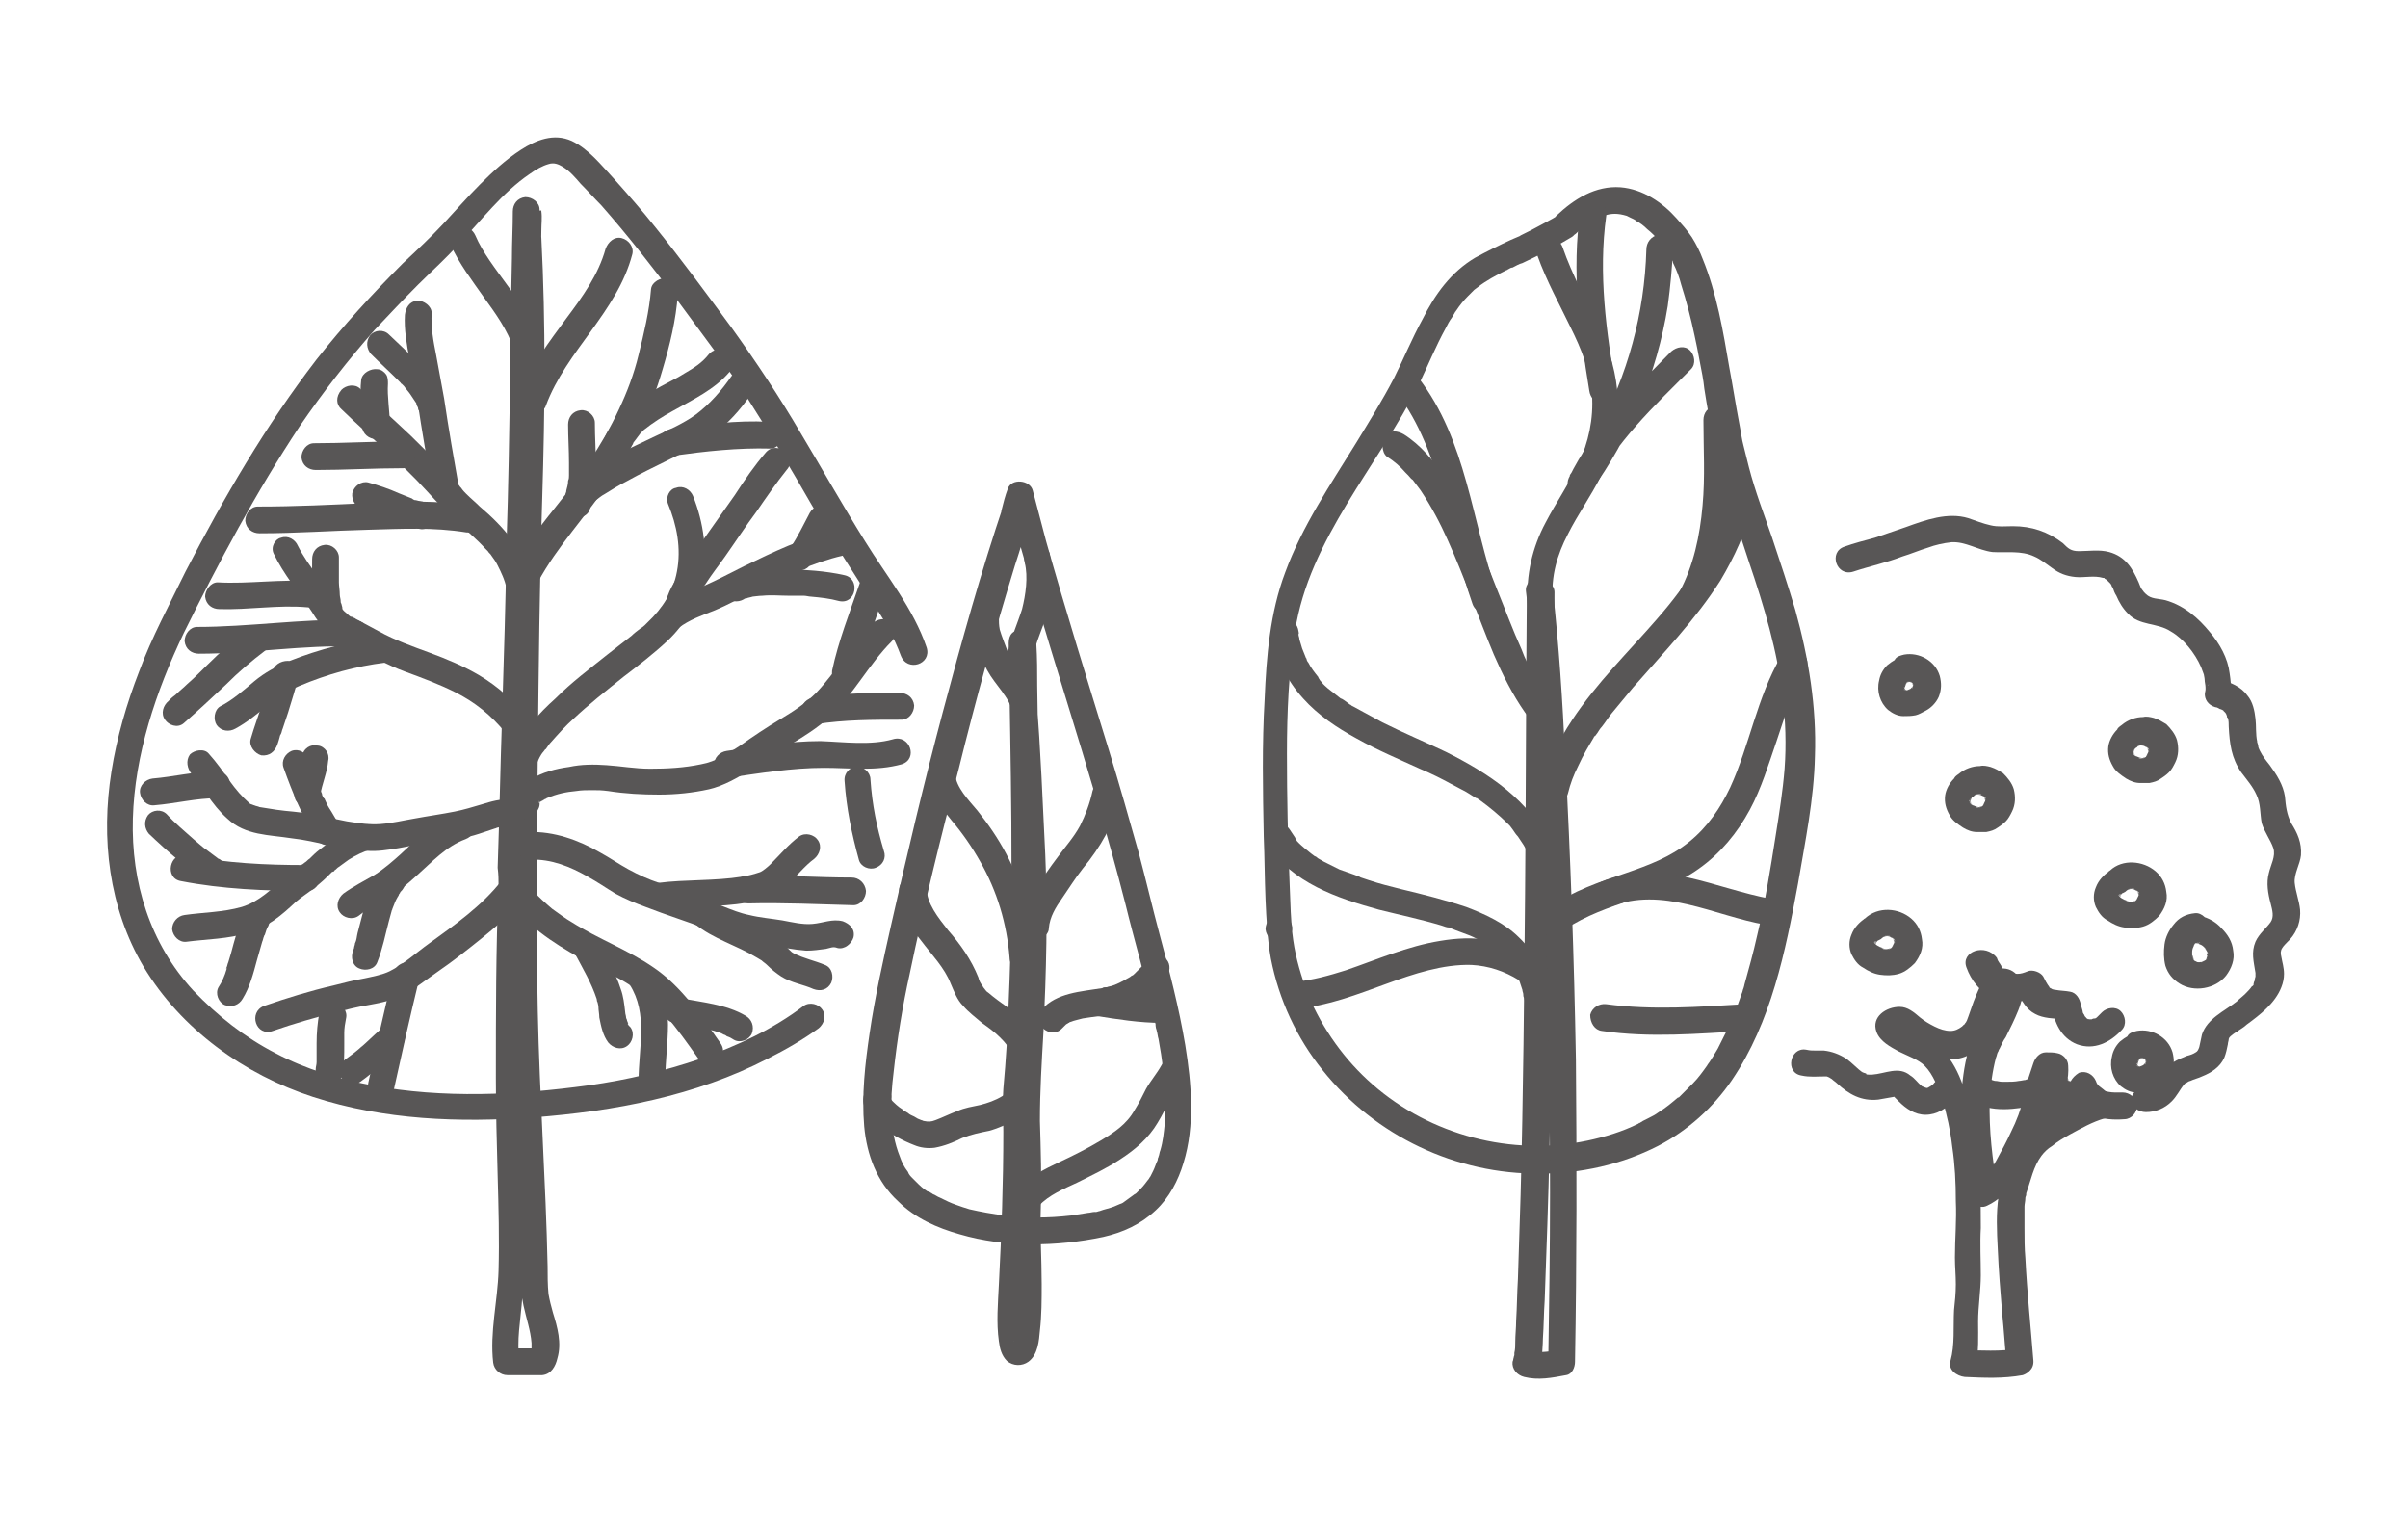 <?xml version="1.0" encoding="UTF-8"?> <svg xmlns="http://www.w3.org/2000/svg" xmlns:xlink="http://www.w3.org/1999/xlink" version="1.1" id="Camada_1" x="0px" y="0px" viewBox="0 0 270 170" style="enable-background:new 0 0 270 170;" xml:space="preserve"> <style type="text/css"> .st0{fill:#585656;} </style> <g> <path class="st0" d="M112.6,56.4c-2.6,7.7-4.8,15.6-6.9,23.5c-2.1,7.9-4,15.9-5.8,23.9c-0.9,4-1.8,8-2.4,12.1 c-0.5,3.4-0.9,6.9-0.6,10.4c0.3,3.2,1.4,6.2,3.8,8.4c1.9,1.9,4.4,3,6.9,3.7c5.1,1.5,10.9,1.4,16.1,0.3c2.2-0.5,4.2-1.4,5.9-3 c1.5-1.4,2.5-3.3,3.1-5.3c1.3-4.2,0.9-8.9,0.2-13.2c-0.7-4.2-1.8-8.4-2.9-12.5c-0.8-3-1.5-6-2.3-9c-1.1-3.9-2.2-7.8-3.4-11.7 c-2.4-7.8-4.8-15.5-7-23.3c-0.5-1.9-1-3.8-1.5-5.7c-0.3-1.2-2.4-1.4-2.8-0.2c-0.3,0.8-0.5,1.6-0.7,2.4c-0.2,0.8,0.4,1.6,1.2,1.8 c0.8,0.2,1.6-0.4,1.8-1.2c0.1-0.5,0.3-1.1,0.5-1.6c-0.9-0.1-1.8-0.1-2.8-0.2c4,15.3,9.3,30.1,13.2,45.4c1,4.1,2.2,8.1,3.1,12.2 c0.1,0.5,0.2,1,0.3,1.4c-0.1-0.3,0,0.1,0,0.2c0,0.1,0.1,0.3,0.1,0.4c0.1,0.3,0.1,0.6,0.2,0.9c0.2,1.1,0.4,2.3,0.5,3.4 c0.1,1.1,0.2,2.2,0.2,3.2c0,0.5,0,1.1,0,1.6c0,0.3,0,0.5,0,0.8c0,0,0,0.5,0,0.1c0,0.1,0,0.3,0,0.4c-0.1,1-0.2,2-0.5,3 c-0.1,0.2-0.1,0.5-0.2,0.7c0,0.1-0.1,0.2-0.1,0.3c0.1-0.4,0,0,0,0.1c-0.2,0.4-0.3,0.8-0.5,1.2c-0.1,0.2-0.2,0.4-0.3,0.6 c-0.1,0.1-0.4,0.7-0.2,0.3c-0.3,0.4-0.6,0.8-0.9,1.1c-0.2,0.2-0.3,0.3-0.5,0.5c-0.3,0.3,0.3-0.2,0,0c-0.1,0.1-0.2,0.1-0.3,0.2 c-0.4,0.3-0.7,0.5-1.1,0.8c-0.1,0.1-0.2,0.1-0.3,0.2c0.3-0.2,0,0-0.1,0c-0.2,0.1-0.5,0.2-0.7,0.3c-0.5,0.2-1.1,0.3-1.6,0.5 c-0.1,0-0.3,0.1-0.4,0.1c-0.5,0.1,0.3-0.1-0.2,0c-0.2,0-0.5,0.1-0.7,0.1c-0.6,0.1-1.3,0.2-1.9,0.3c-2.6,0.3-5.1,0.3-7.6,0 c-1.3-0.2-2.5-0.4-3.8-0.7c-0.7-0.2-0.9-0.3-1.5-0.5c-0.6-0.2-1.2-0.5-1.8-0.8c-0.3-0.1-0.5-0.3-0.8-0.4c0,0-0.4-0.3-0.2-0.1 c-0.1-0.1-0.2-0.2-0.4-0.2c-0.5-0.3-0.9-0.7-1.3-1.1c-0.1-0.1-0.2-0.2-0.3-0.3c-0.3-0.3,0.2,0.2-0.1-0.1c-0.2-0.2-0.4-0.4-0.5-0.7 c-0.4-0.5-0.7-1.1-0.9-1.7c-1.2-3-1.1-6.3-0.7-9.5c0.4-3.7,1-7.4,1.8-11c1.6-7.7,3.5-15.4,5.5-23c1.9-7.7,4-15.3,6.3-22.8 c0.6-1.8,1.1-3.6,1.7-5.4c0.3-0.8,0.1-1.6-0.7-2C114,55.4,112.9,55.7,112.6,56.4z"></path> <path class="st0" d="M113.1,72.1c0.2,13.4,0.6,26.8,0,40.2c-0.1,3.3-0.3,6.5-0.6,9.8c-0.1,1.6,0,3.2,0,4.8c0,5.7-0.2,11.4-0.5,17.1 c-0.1,2.1-0.3,4.3,0,6.4c0.1,0.8,0.3,1.6,0.9,2.2c0.7,0.6,1.7,0.6,2.4,0.1c1.1-0.8,1.2-2.4,1.3-3.5c0.2-1.7,0.2-3.5,0.2-5.2 c0-2.9-0.2-5.7-0.1-8.6c0.1-3.2,0-6.5-0.1-9.7c0-3.3,0.2-6.6,0.4-10c0.3-6.6,0.5-13.3,0.2-19.9c-0.3-5.9-0.5-11.7-1-17.6 c-0.1-1.5-0.3-3.1-0.4-4.6c-0.2-1.9-3.2-1.7-3,0.2c0.5,5.7,0.9,11.5,1.1,17.2c0.3,6.3,0.5,12.6,0.3,19c-0.1,3.2-0.2,6.4-0.4,9.7 c-0.1,1.6-0.2,3.3-0.2,4.9c0,1.5,0,3,0,4.5c0,1.6,0,3.2,0,4.8c0,1.2-0.1,2.3-0.1,3.5c0,1.1,0.1,2.1,0.1,3.2c0.1,1.7,0.1,3.3,0.1,5 c0,0.4,0,0.8,0,1.2c0,0.2,0,0.4,0,0.6c0,0.1,0,0.2,0,0.2s0,0.5,0,0.3s0,0.3,0,0.4c0,0.2,0,0.4,0,0.5c0,0.3-0.1,0.6-0.1,1 c0,0.2-0.1,0.5-0.2,0.7c-0.1,0.3,0.2-0.3,0,0c0,0-0.1,0.2-0.1,0.3c0-0.1,0.2-0.3,0.4-0.4c-0.1,0.1-0.1,0,0.2-0.1 c-0.1,0-0.2,0,0.3,0c0.3,0,0.6,0.1,0.8,0.3c0,0,0.3,0.4,0.2,0.2c-0.1-0.2,0.1,0.4,0.1,0.1c0-0.1-0.1-0.3-0.1-0.4 c-0.1-0.2,0,0.1,0,0.1c0-0.1,0-0.2,0-0.2c-0.1-0.4-0.1-0.8-0.1-1.2c0-1,0-2.1,0-3.1c0.2-5.6,0.6-11.3,0.6-16.9c0-1.8,0-3.6-0.1-5.4 c0-0.1,0-0.5,0-0.3c0-0.9,0.1-1.7,0.2-2.6c0.1-1.7,0.2-3.3,0.3-5c0.7-13,0.4-26,0.2-39c0-1.6,0-3.1-0.1-4.7c0-0.8-0.8-1.4-1.6-1.4 C113.6,70.5,113.1,71.2,113.1,72.1z"></path> <path class="st0" d="M100.8,99.9c0,2.1,1.2,4,2.5,5.6c1.2,1.6,2.6,3,3.3,4.8c0.4,0.9,0.7,1.8,1.4,2.5c0.6,0.7,1.4,1.3,2.1,1.9 c0.7,0.5,1.4,1,2,1.6c0.3,0.3,0.5,0.5,0.8,0.9c0,0.1,0.3,0.5,0.2,0.3c0,0.1,0.1,0.2,0.1,0.3c0-0.1,0-0.1,0,0c0.2,1.9,3.2,1.7,3-0.2 c-0.2-2-1.9-3.5-3.3-4.7c-0.7-0.5-1.4-1-2.1-1.6c-0.2-0.1-0.3-0.3-0.4-0.4c0.2,0.2-0.2-0.2-0.2-0.3c-0.3-0.4-0.4-0.6-0.5-1 c-0.8-2-2-3.7-3.4-5.3c-1.1-1.4-2.4-3-2.4-4.7c0-0.8-0.8-1.4-1.6-1.4C101.3,98.4,100.8,99.1,100.8,99.9z"></path> <path class="st0" d="M112.4,122.9c-0.8,0.5-1.7,0.8-2.5,1c-0.9,0.2-1.7,0.3-2.6,0.7c-0.8,0.3-1.6,0.7-2.4,1 c-0.5,0.2-0.8,0.2-1.3,0.1c0,0,0.3,0.1,0,0c-0.1,0-0.2-0.1-0.3-0.1c-0.3-0.1-0.5-0.2-0.8-0.4c-0.2-0.1-0.5-0.2-0.7-0.4 c-0.2-0.1-0.3-0.2-0.5-0.3c-0.3-0.2,0.2,0.1-0.1-0.1c-0.5-0.3-0.9-0.7-1.3-1.1c0.3,0.3,0,0,0-0.1c-0.1-0.1-0.1-0.4,0,0 c0-0.2,0-0.3,0,0.1c0-0.2-0.1,0.4,0,0c0.2-0.8-0.5-1.6-1.2-1.8c-0.9-0.2-1.5,0.4-1.8,1.2c-0.5,1.4,0.8,2.8,1.9,3.6 c1.1,0.9,2.4,1.6,3.7,2.1c0.7,0.3,1.5,0.4,2.3,0.3c1.1-0.2,2.1-0.6,3.1-1.1c1-0.4,2-0.6,3-0.8c1.1-0.3,2.2-0.8,3.2-1.4 c0.7-0.4,0.9-1.4,0.4-2.1C114.1,122.6,113.1,122.4,112.4,122.9z"></path> <path class="st0" d="M119.1,115.3C119.1,115.3,119.4,114.9,119.1,115.3c0.2-0.2,0.3-0.3,0.4-0.4s0.2-0.1,0.3-0.2c0.1,0,0.1,0,0,0 c0.1,0,0.1-0.1,0.2-0.1c0.5-0.2,1.1-0.3,1.4-0.4c1.2-0.2,2.5-0.3,3.7-0.6c1.1-0.2,2.2-0.8,3.2-1.4c1.1-0.7,2.3-1.7,2.7-3 c0.3-0.8,0.1-1.6-0.7-2c-0.7-0.3-1.7-0.1-2,0.7c0,0.1-0.1,0.3-0.2,0.4c-0.1,0.2,0,0-0.1,0.1c-0.2,0.2-0.4,0.4-0.6,0.6 c0.2-0.2-0.2,0.2-0.2,0.2c-0.1,0.1-0.2,0.2-0.3,0.2c-0.2,0.2-0.5,0.3-0.8,0.5c-0.4,0.2-0.7,0.4-1.3,0.6c-0.2,0.1-0.5,0.1-0.7,0.2 c-0.1,0,0.1,0-0.1,0c-0.1,0-0.3,0-0.4,0.1c-2.4,0.4-5.1,0.5-6.8,2.4C115.5,114.7,117.8,116.7,119.1,115.3z"></path> <path class="st0" d="M122.8,113.9c2.5,0.4,5,0.8,7.5,0.8c0.8,0,1.5-0.8,1.4-1.6c-0.1-0.9-0.8-1.4-1.6-1.4c-0.3,0-0.6,0-1,0 c-0.1,0-0.3,0-0.4,0c0.3,0-0.2,0-0.3,0c-0.5,0-1.1-0.1-1.6-0.2c-1.2-0.2-2.3-0.4-3.5-0.5c-0.8-0.1-1.6,0.4-1.8,1.2 C121.5,112.9,122,113.7,122.8,113.9z"></path> <path class="st0" d="M116.5,135.2c1.1-1.2,2.8-1.9,4.3-2.6c1.6-0.8,3.3-1.6,4.8-2.6c1.7-1.1,3.2-2.4,4.2-4.1 c0.5-0.8,0.9-1.7,1.4-2.5c0.5-0.9,1.2-1.7,1.7-2.6c0.9-1.7-1.8-3-2.7-1.3c-0.5,0.9-1.2,1.7-1.7,2.6c-0.4,0.8-0.8,1.6-1.3,2.4 c-0.9,1.6-2.3,2.5-3.8,3.4c-1.5,0.9-3.1,1.7-4.6,2.4c-1.7,0.8-3.3,1.6-4.6,3C112.9,134.7,115.2,136.6,116.5,135.2z"></path> <path class="st0" d="M116.2,107.2c-0.4-4-1.5-7.9-3.4-11.5c-0.9-1.7-2-3.3-3.2-4.8c-1-1.2-2.4-2.6-2.5-4.1c-0.1-1.9-3.1-1.7-3,0.2 c0.1,2,1.4,3.5,2.6,5c1.2,1.4,2.3,3,3.2,4.6c1.9,3.3,3,7,3.3,10.8C113.3,109.4,116.3,109.2,116.2,107.2z"></path> <path class="st0" d="M117.6,104.1c0.1-1.3,0.8-2.4,1.5-3.4c0.7-1,1.5-2.3,2.3-3.3c1-1.2,1.9-2.5,2.6-3.8c0.7-1.4,1.1-2.8,1.5-4.3 c0.2-0.8-0.4-1.6-1.2-1.8c-0.8-0.2-1.6,0.4-1.8,1.2c-0.3,1.4-0.8,2.7-1.4,3.9c-0.7,1.3-1.7,2.4-2.5,3.5c-0.9,1.2-1.7,2.3-2.4,3.6 c-0.7,1.2-1.4,2.5-1.5,3.8c-0.1,0.8,0.3,1.6,1.2,1.8C116.6,105.4,117.6,104.9,117.6,104.1z"></path> <path class="st0" d="M109.5,67c-0.9,2.2-0.4,4.6,0.5,6.7c0.4,1,0.9,1.9,1.5,2.7c0.3,0.4,0.6,0.8,0.9,1.2c0.1,0.2,0.3,0.4,0.4,0.6 c0.1,0.1,0.1,0.2,0.2,0.3c-0.1-0.2,0.1,0.2,0.1,0.2c0.3,0.8,1.1,1.2,1.9,0.9c0.7-0.3,1.2-1.1,0.9-1.9c-0.4-0.9-0.9-1.7-1.5-2.5 c-0.6-0.8-1.1-1.4-1.4-2.1c-0.3-0.8-0.7-1.8-0.9-2.5c-0.1-0.5-0.1-0.9-0.1-1.4c0-0.2,0-0.3,0.1-0.5c0-0.3,0.1-0.4,0.1-0.5 c0.3-0.8,0.1-1.6-0.7-2C110.9,66,109.8,66.3,109.5,67z"></path> <path class="st0" d="M115.8,73.8c0.3-1.8,1.2-3.5,1.7-5.3c0.3-1,0.3-2,0.4-3c0.1-1.1,0-2.2-0.2-3.4c-0.2-0.8-1.2-1.2-1.9-0.9 c-0.8,0.3-1.1,1.1-0.9,1.9c0.4,1.6,0.1,3.6-0.3,5.2c-0.5,1.6-1.3,3.3-1.6,5c-0.1,0.8,0.4,1.6,1.2,1.8 C114.9,75.2,115.7,74.6,115.8,73.8z"></path> <path class="st0" d="M174.8,24.1c-1,0.6-2,1.1-3.1,1.7c-0.4,0.2-0.8,0.4-1.2,0.6c-0.1,0.1-0.2,0.1-0.4,0.2c0.1,0,0.3-0.1,0,0 c-0.2,0.1-0.5,0.2-0.7,0.3c-1.3,0.6-2.7,1.3-4,2c-2.7,1.6-4.5,4.1-5.9,6.9c-1.2,2.2-2.1,4.4-3.2,6.6c-1.3,2.5-2.8,4.9-4.2,7.2 c-2.9,4.7-6.1,9.4-8,14.6c-1.7,4.5-2.1,9.4-2.3,14.2c-0.3,5.1-0.2,10.2-0.1,15.4c0.1,2.4,0.1,4.7,0.2,7.1c0.1,2.2,0.2,4.4,0.6,6.6 c0.9,4.6,2.9,8.9,5.8,12.5c5.9,7.4,15,11.7,24.4,11.6c4.5,0,9.1-1,13.2-3.1c3.3-1.7,6.2-4.3,8.3-7.4c4.4-6.5,6-14.4,7.4-22 c0.8-4.7,1.8-9.5,1.9-14.3c0.2-5.5-0.7-11-2.2-16.4c-0.8-2.7-1.7-5.4-2.6-8.1c-0.9-2.6-1.9-5.2-2.6-7.9c-0.2-0.8-0.4-1.6-0.6-2.4 c-0.2-0.7-0.3-1.6-0.5-2.6c-0.4-2.1-0.7-4.1-1.1-6.2c-0.7-4.1-1.4-8.3-3-12.2c-0.3-0.8-0.7-1.6-1.2-2.4c-0.6-0.9-1.1-1.4-1.7-2.1 c-1.6-1.8-3.8-3.3-6.3-3.5c-2.8-0.2-5.2,1.3-7.2,3.2c-0.6,0.6-0.4,1.6,0.1,2.1c0.7,0.6,1.5,0.4,2.1-0.1c0.9-0.9,1.9-1.6,3.1-2 c0.9-0.3,1.6-0.3,2.6,0c0,0,0.2,0.1,0.4,0.2c0.2,0.1,0.5,0.2,0.7,0.4c0.4,0.2,0.8,0.5,1.2,0.9c0.5,0.4,0.9,0.8,1.3,1.3 c0.1,0.1,0.7,0.8,0.3,0.4c0.1,0.2,0.2,0.3,0.4,0.5c0.2,0.3,0.4,0.5,0.5,0.8c0.1,0.2,0.2,0.3,0.3,0.5c0,0.1,0.1,0.1,0.1,0.2 c-0.2-0.3,0,0,0,0.1c0.4,0.8,0.7,1.6,0.9,2.4c0.6,1.9,1.1,3.8,1.5,5.7c0.2,0.9,0.4,1.9,0.6,3c0.2,1,0.4,2,0.5,3 c0.3,2,0.7,3.9,1,5.9c0.3,1.7,0.7,3.4,1.2,5.1c0.9,2.8,1.9,5.6,2.8,8.4c1.7,5,3.2,10,3.8,15.2c0.3,2.6,0.4,5.3,0.2,8 c-0.2,2.5-0.6,5-1,7.5c-0.6,3.8-1.2,7.6-2.1,11.3c-0.4,1.8-0.9,3.6-1.4,5.4c0,0.1-0.2,0.7-0.1,0.4c-0.1,0.2-0.1,0.4-0.2,0.6 c-0.2,0.5-0.3,0.9-0.5,1.4c-0.3,0.8-0.6,1.6-1,2.4c-0.4,0.8-0.8,1.6-1.2,2.4c-0.2,0.3-0.4,0.7-0.6,1c-0.1,0.1-0.1,0.2-0.2,0.3 c0,0,0.2-0.2,0,0c-0.1,0.2-0.3,0.4-0.4,0.6c-0.5,0.7-1,1.4-1.6,2c-0.3,0.3-0.6,0.6-0.9,0.9c-0.1,0.1-0.3,0.3-0.4,0.4 s-0.2,0.2-0.2,0.2c-0.3,0.3,0.1-0.1-0.2,0.1c-0.7,0.6-1.3,1.1-2.1,1.6c-0.4,0.3-0.8,0.5-1.2,0.7c-0.2,0.1-0.4,0.2-0.6,0.3 c-0.1,0.1-0.2,0.1-0.3,0.2c-0.3,0.1,0.1-0.1-0.2,0.1c-1.8,0.9-3.8,1.5-5.7,1.9c-8.5,1.8-17.6-0.6-24.1-6.3c-3.1-2.7-5.6-6.2-7.2-10 c-0.8-2.1-1.4-4.1-1.7-6.2s-0.3-4.2-0.4-6.3c-0.2-4.9-0.3-9.7-0.3-14.6c0-4.6,0.2-9.2,0.9-13.7c1.6-10.4,9.3-18.5,13.9-27.7 c1-2.1,1.9-4.3,3-6.3c0.2-0.4,0.4-0.8,0.7-1.2c0.1-0.2,0.2-0.3,0.3-0.5c0-0.1,0.2-0.3,0,0c0.1-0.1,0.1-0.2,0.2-0.3 c0.4-0.6,0.8-1.1,1.3-1.6c0.2-0.2,0.4-0.4,0.6-0.6c0.3-0.3-0.2,0.2,0.1-0.1c0.1-0.1,0.3-0.2,0.4-0.3c0.5-0.4,1-0.7,1.5-1 c0.5-0.3,1.1-0.6,1.7-0.9c0.1,0,0.4-0.2,0,0c0.1,0,0.1-0.1,0.2-0.1c0.2-0.1,0.3-0.2,0.5-0.2c0.4-0.2,0.7-0.4,1.1-0.5 c1.9-0.9,3.7-1.8,5.5-2.9c0.7-0.4,0.8-1.4,0.4-2.1C176.4,23.8,175.5,23.7,174.8,24.1z"></path> <path class="st0" d="M171.2,66.5c-0.1,11.3-0.1,22.5-0.2,33.8c-0.1,11.2-0.2,22.5-0.5,33.7c-0.1,3.1-0.2,6.3-0.3,9.4 c-0.1,1.6-0.1,3.1-0.2,4.7c0,0.8-0.1,1.6-0.1,2.4c0,0.4,0,0.8-0.1,1.2c0,0.2,0,0.3,0,0.5c0,0.3-0.1,0.3,0.1,0 c0.2-0.2,0.3-0.4,0.5-0.6c0.7,0.1,1.4,0.3,2.1,0.4c0.1,0.2,0.2,0.5,0.2,0.7c0-0.1,0-0.2,0-0.3c-0.1-1.9-3.1-1.7-3,0.2 c0,0.4,0.1,0.7,0.3,1.1c0.4,0.7,1.4,0.8,2.1,0.4c0.6-0.4,0.7-1.1,0.8-1.8c0-0.7,0.1-1.5,0.1-2.2c0.1-1.4,0.1-2.9,0.2-4.3 c0.1-2.8,0.2-5.7,0.3-8.5c0.2-5.7,0.3-11.4,0.4-17.1c0.2-11.5,0.2-23,0.3-34.4c0-6.5,0.1-12.9,0.1-19.4c0-0.8-0.8-1.4-1.6-1.4 C171.7,64.9,171.2,65.6,171.2,66.5z"></path> <path class="st0" d="M170.9,154.4c1.6,0.4,3.1,0.1,4.7-0.2c0.7-0.1,1-0.9,1-1.5c0.2-11.3,0.2-22.6,0.1-33.9 c-0.2-11.3-0.6-22.6-1.2-33.9c-0.3-6.3-0.7-12.6-1.4-18.8c-0.1-0.8-0.8-1.5-1.6-1.4s-1.5,0.8-1.4,1.6c0.7,5.5,1,11.1,1.3,16.7 c0.3,5.6,0.6,11.3,0.8,16.9c0.4,11.3,0.6,22.6,0.6,33.9c0,6.4-0.1,12.7-0.2,19.1c0.3-0.5,0.7-1,1-1.5c-1.1,0.2-2.1,0.3-3.2,0.1 c-0.8-0.2-1.6,0.4-1.8,1.2C169.5,153.5,170.1,154.2,170.9,154.4z"></path> <path class="st0" d="M174.1,67.3c-0.2-2.7,0.5-5.1,1.7-7.4c1.1-2.2,2.6-4.3,3.7-6.5c1.3-2.7,2-5.6,1.9-8.6 c-0.1-2.8-0.9-5.5-2.1-8.1c-1.4-3-3-5.8-4.1-9c-0.7-1.8-3.5-0.9-2.8,1c1,2.8,2.5,5.5,3.7,8c1.2,2.4,2.2,4.9,2.4,7.5 c0.2,2.8-0.4,5.4-1.5,7.8c-1.1,2.3-2.5,4.3-3.7,6.6c-1.5,2.8-2.2,5.9-2,9.1C171.2,69.5,174.2,69.3,174.1,67.3z"></path> <path class="st0" d="M177.2,23.6c-1,6.8-0.1,13.5,1,20.2c0.1,0.8,0.7,1.5,1.6,1.4c0.7-0.1,1.5-0.8,1.4-1.6 c-1.1-6.4-2-12.9-1.1-19.4c0.1-0.8-0.4-1.6-1.2-1.8C178.2,22.2,177.4,22.8,177.2,23.6z"></path> <path class="st0" d="M184.6,28c-0.2,7.1-2.1,14.1-5.5,20.3c-0.9,1.7-2,3.4-3.1,5c0.8,0.5,1.7,1.1,2.5,1.6c2.6-5.3,7-9.4,11.1-13.5 c0.6-0.6,0.4-1.6-0.1-2.1c-0.6-0.6-1.5-0.4-2.1,0.1c-4.3,4.4-8.8,8.6-11.5,14.2c-0.3,0.7-0.1,1.5,0.5,1.9c0.6,0.4,1.5,0.4,1.9-0.3 c4.5-6.2,7.5-13.4,8.7-20.9c0.3-2.2,0.5-4.4,0.6-6.6c0-0.8-0.8-1.4-1.6-1.4C185.1,26.5,184.6,27.2,184.6,28z"></path> <path class="st0" d="M193.4,56c-1.3,5.1-4.1,9.4-7.6,13.4c-3.2,3.7-6.8,7.2-9.5,11.3c-1.6,2.4-2.8,4.9-3.5,7.7 c-0.2,0.8,0.4,1.6,1.2,1.8c0.8,0.2,1.6-0.4,1.8-1.2c0.3-1.2,0.6-2,1.2-3.2c0.5-1.1,1.1-2.1,1.7-3.1c0-0.1,0.2-0.3,0.1-0.1 c0.1-0.1,0.2-0.3,0.3-0.4c0.2-0.3,0.3-0.5,0.5-0.7c0.4-0.5,0.7-1,1.1-1.5c0.8-1,1.6-1.9,2.4-2.9c3.4-3.9,7-7.6,9.8-12 c1.6-2.7,2.9-5.5,3.6-8.6c0.2-0.8-0.4-1.6-1.2-1.8C194.3,54.7,193.6,55.3,193.4,56z"></path> <path class="st0" d="M191,47.1c0,3.2,0.2,6.4-0.1,9.6c-0.3,3.4-1,6.7-2.6,9.7c-0.9,1.7,1.8,3,2.7,1.3c1.7-3.2,2.6-6.8,2.9-10.4 c0.3-3.5,0.1-6.9,0.1-10.4c0-0.8-0.8-1.4-1.6-1.4C191.5,45.6,191,46.3,191,47.1z"></path> <path class="st0" d="M199.7,73.6c-2.7,4.6-3.5,9.9-5.7,14.7c-1.1,2.3-2.5,4.4-4.6,6.1c-2.1,1.7-4.5,2.6-7.1,3.5c-3,1-5.9,2-8.5,3.8 c-1.6,1.1,0.1,3.6,1.7,2.5c4.6-3.1,10.4-3.5,15-6.8c2.4-1.7,4.3-4,5.7-6.6c1.3-2.4,2.1-5.1,3-7.7c0.9-2.7,1.8-5.6,3.3-8.1 c0.4-0.7,0-1.7-0.7-2C201,72.6,200.2,72.9,199.7,73.6z"></path> <path class="st0" d="M180.5,101.7c5.9-2.4,11.7,1,17.5,2c1.9,0.3,2.5-2.6,0.6-2.9c-3.2-0.6-6.2-1.7-9.3-2.4 c-3.3-0.7-6.6-0.8-9.8,0.5c-0.8,0.3-1.2,1.1-0.9,1.9C178.9,101.5,179.8,102,180.5,101.7z"></path> <path class="st0" d="M179.6,115.6c5.4,0.8,10.8,0.3,16.2,0c1.9-0.1,1.7-3.1-0.2-3c-5.1,0.3-10.3,0.7-15.5,0 c-0.8-0.1-1.6,0.4-1.8,1.2C178.3,114.7,178.8,115.5,179.6,115.6z"></path> <path class="st0" d="M155.5,51.2c0.8,0.5,1.5,1.1,2.1,1.8c0.1,0.1,0.2,0.2,0.2,0.2c0.1,0.1,0.3,0.3,0.1,0.1 c0.2,0.2,0.3,0.4,0.5,0.5c0.3,0.4,0.6,0.8,0.9,1.2c1.2,1.8,2.2,3.7,3,5.5c1.9,4.2,3.4,8.6,5.2,12.9c1,2.3,2.1,4.5,3.5,6.5 c1.1,1.6,3.6-0.1,2.5-1.7c-0.6-0.8-1.1-1.7-1.6-2.6c-0.5-1-0.9-1.7-1.3-2.8c-1-2.2-1.8-4.4-2.7-6.6c-1.7-4.3-3.3-8.7-5.9-12.6 c-1.2-1.9-2.7-3.7-4.6-4.9c-0.7-0.4-1.5-0.5-2.1,0.1C154.9,49.6,154.9,50.7,155.5,51.2z"></path> <path class="st0" d="M156.6,44c5.2,6.9,5.7,15.8,8.5,23.7c0.6,1.8,3.5,0.9,2.8-1c-2.9-8.2-3.4-17.3-8.9-24.4 c-0.5-0.6-1.4-0.9-2.1-0.4C156.4,42.4,156.1,43.4,156.6,44z"></path> <path class="st0" d="M173.8,94.7c-2.3-5-6.9-8-11.7-10.4c-2.3-1.1-4.7-2.1-7.1-3.3c-1.1-0.6-2.2-1.2-3.3-1.8 c-0.1,0-0.4-0.3-0.3-0.2c0.1,0.1-0.2-0.1-0.3-0.2c-0.3-0.2-0.5-0.4-0.8-0.5c-0.5-0.4-0.9-0.7-1.4-1.1c-0.2-0.2-0.5-0.4-0.7-0.7 c-0.1-0.1-0.2-0.2-0.3-0.4c0.2,0.3-0.1-0.1-0.1-0.2c-0.4-0.5-0.8-1-1.1-1.6c-0.1-0.1-0.2-0.3-0.2-0.4s-0.1-0.1-0.1-0.2 c0.1,0.1,0.1,0.1,0,0c-0.1-0.3-0.3-0.7-0.4-1c-0.1-0.3-0.2-0.7-0.3-1c0-0.2-0.1-0.4-0.1-0.5c0-0.1,0-0.1,0-0.2c0.1,0.3,0-0.2,0-0.2 c-0.1-0.8-0.7-1.5-1.6-1.4c-0.7,0.1-1.5,0.8-1.4,1.6c0.5,2.8,1.6,5.2,3.5,7.3c1.7,1.9,3.8,3.3,6,4.5c2.3,1.3,4.7,2.3,7.1,3.4 c1.2,0.5,2.4,1.1,3.5,1.7c0.6,0.3,1.1,0.6,1.7,0.9c0.3,0.2,0.5,0.3,0.8,0.5c0.1,0,0.4,0.3,0.3,0.2c-0.2-0.1,0,0,0.1,0 c0.1,0.1,0.2,0.1,0.3,0.2c1.1,0.8,2.2,1.7,3.2,2.7c0.1,0.1,0.1,0.1,0.2,0.2c-0.1-0.1-0.1-0.1,0,0c0.1,0.1,0.2,0.3,0.3,0.4 c0.2,0.3,0.4,0.6,0.6,0.8c0.2,0.3,0.4,0.6,0.6,0.9c0.1,0.2,0.2,0.3,0.3,0.5c0,0.1,0.1,0.1,0.1,0.2c-0.1-0.3,0.1,0.1,0.1,0.1 c0.3,0.7,1.1,1.2,1.9,0.9C173.6,96.3,174.2,95.4,173.8,94.7z"></path> <path class="st0" d="M173.7,111.8c-0.4-2.6-1.5-4.9-3.4-6.7c-1.6-1.6-3.8-2.6-5.9-3.4c-2.4-0.8-4.8-1.4-7.3-2 c-1.2-0.3-2.4-0.6-3.6-1c-0.3-0.1-0.6-0.2-0.9-0.3c-0.3-0.1,0.1,0-0.2-0.1c-0.2-0.1-0.3-0.1-0.5-0.2c-0.6-0.2-1.1-0.4-1.7-0.6 c-0.6-0.3-1.2-0.6-1.8-0.9c-0.3-0.2-0.6-0.3-0.8-0.5c0.3,0.2-0.1-0.1-0.2-0.1c-0.1-0.1-0.3-0.2-0.4-0.3c-0.5-0.4-1-0.8-1.4-1.2 c0,0-0.4-0.4-0.2-0.3c0.1,0.1-0.2-0.2-0.2-0.3c-0.2-0.3-0.4-0.6-0.6-0.9c-1.1-1.6-3.6,0-2.5,1.7c2.8,4.3,7.8,6,12.5,7.3 c2.4,0.6,4.8,1.1,7.1,1.8c0.3,0.1,0.5,0.2,0.8,0.2c0.2,0.1-0.2-0.1,0,0c0.1,0,0.1,0,0.2,0.1c0.2,0.1,0.3,0.1,0.5,0.2 c0.5,0.2,1.1,0.4,1.6,0.6s1,0.5,1.5,0.7c0.2,0.1,0.4,0.3,0.6,0.4c0.3,0.2-0.1-0.1,0.1,0.1c0.1,0.1,0.2,0.2,0.4,0.3 c0.5,0.3,0.9,0.7,1.3,1.1l0.1,0.1c0.3,0.3-0.1-0.2,0,0c0.1,0.1,0.2,0.2,0.3,0.3c0.2,0.2,0.3,0.5,0.5,0.7c0.2,0.3,0.3,0.5,0.5,0.8 c-0.1-0.3,0,0.1,0.1,0.2c0.1,0.1,0.1,0.3,0.2,0.5c0.1,0.3,0.2,0.6,0.3,0.9c0,0.2,0.1,0.3,0.1,0.5c0,0.2,0,0,0,0 c0,0.1,0,0.3,0.1,0.4c0.1,0.8,0.7,1.5,1.6,1.4C173.1,113.3,173.9,112.6,173.7,111.8z"></path> <path class="st0" d="M143.5,105.6c0.8,0,1.4-0.8,1.4-1.6c-0.1-0.9-0.8-1.4-1.6-1.4s-1.4,0.8-1.4,1.6 C142,105.1,142.7,105.6,143.5,105.6z"></path> <path class="st0" d="M172.3,107.7c-1.7-1.1-3.4-1.9-5.4-2.3c-1.8-0.3-3.6-0.2-5.4,0.1c-3.7,0.6-7.1,2.1-10.6,3.3 c-1.9,0.6-3.7,1.1-5.7,1.3c-1.9,0.2-1.7,3.2,0.2,3c3.5-0.3,6.8-1.6,10.1-2.8c3-1.1,6.3-2.2,9.5-2.1c1.9,0.1,3.7,0.7,5.3,1.7 c0.7,0.5,1.5,0.5,2.1-0.1C172.9,109.3,172.9,108.2,172.3,107.7z"></path> <path class="st0" d="M202,120.6c0.9,0.2,1.8,0.1,2.6,0.1c0.2,0,0.2,0,0,0c0.1,0,0.2,0,0.2,0c0.2,0,0.2,0,0,0c0.1,0,0.2,0.1,0.3,0.1 c-0.2-0.1,0.3,0.2,0.3,0.2c0.2,0.2,0.4,0.3,0.6,0.5c1.3,1.2,2.7,2,4.6,1.8c0.6-0.1,1.1-0.2,1.7-0.3c0.3-0.1-0.1,0,0.2,0 c0.1,0,0.2,0,0.3,0c-0.3,0-0.3,0-0.2,0c-0.3-0.1-0.3-0.1-0.2-0.1c-0.4-0.2-0.2-0.1-0.1,0c0.2,0.2,0.4,0.4,0.6,0.6 c0.8,0.8,1.8,1.5,3,1.5c1.3,0,2.3-0.7,3.2-1.6c0.6-0.6,0.4-1.6-0.1-2.1c-0.6-0.6-1.6-0.4-2.1,0.1c-0.2,0.3-0.6,0.5-0.8,0.6 c-0.2,0-0.3-0.1-0.6-0.2c-0.5-0.4-0.8-0.9-1.3-1.2c-1.3-1.1-2.8-0.2-4.3-0.1c-0.1,0-0.2,0-0.3,0c0.1,0,0.1,0,0,0 c-0.2,0-0.3,0-0.4-0.1c0.3,0.1-0.1-0.1-0.2-0.1s-0.4-0.3-0.1,0c-0.7-0.5-1.2-1.1-1.9-1.6c-0.8-0.5-1.6-0.8-2.5-0.9 c-0.3,0-0.6,0-0.9,0c-0.5,0-0.6,0-1.1-0.1C200.7,117.4,200.1,120.3,202,120.6z"></path> <path class="st0" d="M240.6,124.7c1.1,0,2.1-0.4,2.9-1.2c0.6-0.6,0.9-1.3,1.4-1.9c0.1-0.1,0.1-0.1,0.2-0.2c-0.1,0.1-0.2,0.1,0.1,0 c0.1-0.1,0.2-0.1,0.3-0.2c-0.1,0-0.2,0.1,0.1,0c0.4-0.2,0.9-0.3,1.3-0.5c1-0.4,2-1,2.5-2.1c0.2-0.5,0.3-1,0.4-1.5 c0-0.2,0.1-0.4,0.1-0.6c0.1-0.2,0-0.1,0.2-0.3c0.1-0.1,0.5-0.4,0.7-0.5c0.4-0.3,0.8-0.5,1.1-0.8c1.5-1.1,3.2-2.4,3.9-4.2 c0.2-0.5,0.3-1,0.3-1.5c0-0.7-0.2-1.3-0.3-1.9c-0.1-0.4-0.1-0.7,0.1-1c0.1-0.2,0.6-0.7,0.9-1c0.8-0.9,1.2-2.1,1.1-3.3 c-0.1-1-0.5-2-0.6-3c-0.1-1,0.6-2.1,0.7-3.1c0.1-1.4-0.4-2.5-1.1-3.6c-0.5-1-0.6-1.9-0.7-3c-0.2-1.3-0.9-2.4-1.7-3.5 c-0.4-0.5-0.8-1-1.1-1.6c-0.1-0.2-0.2-0.4-0.2-0.6c0-0.1-0.2-0.6-0.1-0.4c-0.2-0.9-0.1-1.8-0.2-2.6c-0.1-0.9-0.3-1.9-0.9-2.6 c-0.7-1-1.9-1.5-3.1-1.8c-0.1,1-0.1,2-0.2,3c1.8-0.3,1.5-2.3,1.3-3.7c-0.2-1.7-1.1-3.3-2.2-4.6c-1.3-1.6-2.9-3-5-3.6 c-0.8-0.2-1.6-0.1-2.2-0.7c-0.1-0.1,0,0,0,0c-0.1-0.1-0.1-0.1-0.2-0.2c-0.1-0.1-0.2-0.3-0.3-0.4c0-0.1-0.1-0.1-0.1-0.2 c0,0.1,0.1,0.2,0,0s-0.1-0.3-0.2-0.5c-0.7-1.6-1.5-2.9-3.3-3.4c-1.1-0.3-2.3-0.1-3.4-0.1c-0.9,0-1.2-0.3-1.8-0.9 c-1.7-1.3-3.5-1.9-5.6-1.9c-0.8,0-1.7,0.1-2.5-0.1c-0.9-0.2-1.6-0.5-2.5-0.8c-2.3-0.7-4.8,0.2-7,1c-1.2,0.4-2.3,0.8-3.5,1.2 c-1.1,0.3-2.3,0.6-3.4,1c-1.8,0.6-0.9,3.4,1,2.8c1.8-0.6,3.7-1,5.5-1.7c1-0.3,1.9-0.7,2.9-1c0.8-0.3,1.7-0.5,2.6-0.6 c1.6-0.1,3,0.9,4.6,1.1c1.6,0.1,3.2-0.2,4.7,0.5c0.7,0.3,1.3,0.8,2,1.3c0.8,0.6,1.6,0.9,2.6,1s2.1-0.2,3.1,0.1c0.1,0,0.2,0,0.2,0.1 c0,0-0.1-0.1,0,0c0.1,0,0.4,0.3,0.2,0.1c0.1,0.1,0.2,0.2,0.3,0.3c-0.2-0.2,0,0,0.1,0.1c0.1,0.1,0.2,0.3,0.2,0.4 c-0.1-0.2,0,0,0.1,0.1c0.1,0.3,0.2,0.6,0.4,0.9c0.3,0.7,0.7,1.4,1.3,2c1.3,1.4,3.3,1,4.8,2c1.4,0.8,2.7,2.4,3.4,4 c0.1,0.3,0.2,0.5,0.3,0.8c0.1,0.3,0-0.4,0-0.1c0,0.2,0.1,0.5,0.1,0.7c0,0.3,0.1,0.6,0.1,0.9c0,0.1,0,0.3,0,0.4c0,0.2-0.1,0,0,0 c0-0.1,0-0.2,0-0.1c0,0.3,0.1,0.1,0.3-0.6c0.3-0.2,0.7-0.3,1-0.5c-1.7,0.3-1.9,2.5-0.2,3c0.2,0,0.3,0.1,0.5,0.2 c0.1,0,0.5,0.2,0.4,0.2c-0.1-0.1,0.2,0.2,0.3,0.3c0.1,0.1-0.1-0.1-0.1-0.1c0.1,0.1,0.1,0.2,0.2,0.3c-0.2-0.2,0,0,0,0.1 s0,0.2,0.1,0.2c0.1,0.2,0-0.2,0,0c0.1,0.3,0.1,0.7,0.1,1c0.1,1.9,0.3,3.5,1.4,5.1c0.6,0.8,1.3,1.6,1.7,2.5c0.5,1,0.4,2.2,0.6,3.2 c0.3,1,1,1.9,1.3,2.8c0.3,0.9-0.3,1.9-0.5,2.8c-0.3,1.1-0.1,2.3,0.2,3.4c0.2,0.8,0.4,1.5,0,2.1c-0.5,0.7-1.3,1.3-1.7,2.2 c-0.5,1.2-0.2,2.2,0,3.5c0,0.1,0,0.3,0,0.4c0,0.2,0,0,0,0c0,0.1-0.2,0.5,0,0.3c-0.1,0.2-0.2,0.3-0.2,0.5c0,0-0.1,0.2,0,0.1 c0.1-0.1-0.1,0.2-0.2,0.2c-0.2,0.3-0.5,0.6-0.8,0.9c-0.2,0.2-0.6,0.5-0.9,0.8c-1.4,1.1-3.3,1.9-3.9,3.7c-0.1,0.5-0.2,0.9-0.3,1.4 c-0.1,0.3-0.2,0.5-0.4,0.6c-0.3,0.2-0.6,0.3-1,0.4c-0.5,0.2-1,0.4-1.5,0.7c-0.8,0.5-1.4,1.3-1.9,2c-0.1,0.2-0.2,0.3-0.4,0.5 l-0.1,0.1c-0.2,0.3,0.2-0.1-0.1,0.1c-0.1,0-0.1,0.1-0.2,0.1c-0.1,0.1,0.2,0-0.1,0c-0.1,0-0.3,0.1-0.6,0.1c-0.8,0-1.4,0.8-1.4,1.6 C239,124.1,239.8,124.7,240.6,124.7z"></path> <path class="st0" d="M228,152.6c-0.3-3.8-0.7-7.6-0.9-11.5c-0.1-1.1-0.1-2.3-0.1-3.4c0-0.4,0-0.9,0-1.3c0-0.2,0-0.4,0-0.7 c0-0.1,0-0.2,0-0.3c0-0.4,0,0.2,0-0.1c0-0.3,0.1-0.6,0.1-1c0-0.1,0.1-0.2,0.1-0.4c0-0.3-0.2,0.5,0-0.1c0.5-1.4,0.8-3,1.7-4.2 c0.3-0.4,0.7-0.8,1.2-1.1c0.6-0.5,1.3-0.9,2-1.3c1.3-0.7,2.5-1.4,3.9-1.8c0.9-0.3,1.4-1.5,0.8-2.3c-0.3-0.3-0.6-0.6-0.9-0.9 c-0.4-0.3-0.8-0.7-1.3-0.8c-0.8-0.2-1.6,0.3-2.2,0.9c-0.1,0.1-0.1,0.2-0.2,0.3c0.1-0.1,0.1,0,0,0c-0.1,0-0.4,0.2-0.5,0.2 c-0.7,0.4-1.3,1-1.9,1.5c-0.4,0.3-0.7,0.5-1.1,0.8c-0.1,0.1-0.2,0.1-0.2,0.1c0.1-0.1,0.2-0.1,0,0c-0.3,0,0.3,0,0.2,0 c0.4,0.6,0.8,1.2,1.2,1.8c0.2-1.2,0.8-2.3,1.2-3.4c0.5-1.3,0.9-2.7,0.8-4.1c0-0.7-0.6-1.3-1.2-1.4c-0.4-0.1-0.8-0.1-1.3-0.1 c-0.7,0-1.2,0.6-1.4,1.2c-0.2,0.6-0.4,1.2-0.6,1.8c-0.2,0.7-0.3,1.4-0.5,2.1c-0.3,1.3-0.8,2.6-1.4,3.8c-0.5,1.1-1.1,2.2-1.7,3.3 c-0.4,0.7-1.1,1.6-1.8,1.9c0.7,0.4,1.3,0.9,2,1.3c-0.6-3.3-1-6.7-0.9-10.1c0.1-1.6,0.3-3.2,0.7-4.7c0.1-0.2,0.1-0.4,0.2-0.6 c0.2-0.6-0.1,0.3,0,0c0.1-0.1,0.1-0.3,0.2-0.4c0.2-0.4,0.4-0.9,0.7-1.3c0.5-1,1-2,1.4-3c0.4-1,0.7-2.2,0.3-3.2 c-0.6-1.7-2.6-2-3.8-0.7c-0.7,0.8-1.1,1.9-1.5,2.9c-0.2,0.6-0.4,1.1-0.6,1.7c-0.1,0.3-0.2,0.6-0.4,0.8c0.1-0.2,0,0.1-0.1,0.1 c0,0-0.4,0.4-0.2,0.2c-0.4,0.3-0.8,0.5-1.3,0.5c-0.6,0-1.2-0.2-1.8-0.5c-0.6-0.3-1.1-0.6-1.6-1c-0.7-0.6-1.4-1.2-2.3-1.2 c-1.5,0-3.2,1.1-2.6,2.8c0.4,1.1,1.6,1.7,2.5,2.2c1,0.5,2.2,0.9,2.9,1.6c1,1,1.5,2.5,2,3.8c0.5,1.7,0.9,3.5,1.1,5.3 c0.3,2,0.4,4,0.4,6.1c0.1,2.1-0.1,4.2-0.1,6.3c0,1,0.1,2,0.1,3s-0.1,2-0.2,2.9c-0.1,1.9,0.1,3.9-0.4,5.7c-0.3,1,0.7,1.7,1.6,1.8 c2.2,0.1,4.3,0.2,6.5-0.2C227.4,154,228,153.5,228,152.6c-0.1-0.7-0.8-1.5-1.6-1.4c-2.1,0.4-4.3,0.2-6.5,0.2 c0.5,0.6,1.1,1.2,1.6,1.8c0.4-1.6,0.3-3.4,0.3-5c0-1.7,0.3-3.5,0.3-5.2c0-1.8-0.1-3.5,0-5.3c0-1.7,0-3.5-0.1-5.2 c-0.2-3.4-0.6-6.9-1.7-10.2c-0.5-1.5-1.1-2.9-2.1-4.1c-1-1.2-2.4-1.8-3.8-2.5c-0.3-0.2-0.6-0.3-1-0.5c-0.1-0.1-0.6-0.4-0.3-0.2 c-0.1-0.1-0.2-0.1-0.3-0.2c-0.3-0.2-0.1,0,0,0c-0.1-0.1,0.1,0.4,0.1,0.4c0,0.2-0.1,0.4-0.1,0.6c-0.4,0.4-0.5,0.5-0.3,0.4 c0,0-0.1,0-0.1,0.1c0.1,0,0.2-0.1,0.3-0.1c0.1-0.1,0,0-0.1,0c-0.1,0-0.3-0.2-0.1,0c0.1,0.1,0.2,0.2,0.3,0.2c0.3,0.3,0.6,0.5,1,0.8 c2.4,1.6,6.2,2.6,8.3,0c0.8-1,1.1-2.2,1.5-3.3c0.2-0.5,0.3-0.9,0.5-1.3c0.1-0.2,0.2-0.4,0.3-0.6c0-0.1,0.3-0.4,0.1-0.1 c0,0,0.2-0.2,0.2-0.3c0,0.3-0.9,0.2-0.8,0.2c-0.5-0.1-0.3-0.1-0.5-0.3c0.3,0.3-0.1-0.3,0,0c0.1,0.3,0-0.4,0-0.1c0,0.2,0-0.1,0-0.1 c0,0.1,0,0.2,0,0.3c0,0.1,0,0.2-0.1,0.3c0,0-0.1,0.4,0,0.1c-0.3,1-0.8,1.9-1.3,2.9c-0.5,0.9-1,1.8-1.3,2.9 c-0.5,1.8-0.7,3.6-0.8,5.4c-0.2,3.6,0.2,7.2,0.9,10.7c0.2,0.8,1,1.8,2,1.3c2.6-1.2,3.8-3.9,5-6.3c0.7-1.4,1.3-2.9,1.7-4.4 c0.2-0.8,0.4-1.6,0.6-2.3c0.2-0.7,0.5-1.4,0.7-2.2c-0.5,0.4-0.9,0.8-1.4,1.2c0.2,0,0.4,0.1,0.5,0.1c-0.4-0.5-0.8-0.9-1.2-1.4 c0.1,1.1-0.3,2.1-0.8,3.1c-0.5,1.2-1,2.3-1.2,3.6c-0.1,0.8,0.4,1.5,1.2,1.8c1.4,0.4,2.9-1,3.9-1.8c0.1-0.1,1.4-1.1,1.4-1 c-0.2,0.1-0.3,0.1-0.2,0.1c0.2-0.1,0.4-0.1,0.5-0.2c0.3-0.1,0.5-0.3,0.7-0.5c0.1-0.1,0.2-0.2,0.3-0.4c-0.2,0.1-0.2,0.1,0,0 c-0.1,0.1-0.1,0.1,0.1,0c-0.5-0.1-1-0.2-1.5-0.3c0.2,0.2,0.4,0.3,0.6,0.5c0.1,0.1,0.3,0.2,0.4,0.3c0.1,0.1,0.4,0.4,0-0.1 c0.3-0.8,0.5-1.5,0.8-2.3c-1.4,0.4-2.7,1.1-3.9,1.8c-1.2,0.7-2.4,1.4-3.4,2.3c-1.3,1.1-2,2.7-2.6,4.3c-0.3,1-0.8,2-0.9,3 c-0.3,1.9-0.2,4-0.1,5.9c0.1,2.4,0.3,4.9,0.5,7.3c0.2,1.9,0.3,3.8,0.5,5.7C225.1,154.7,228.1,154.5,228,152.6z"></path> <path class="st0" d="M220.5,108.5c0.5,1.4,1.5,2.7,2.9,3.4c1.4,0.6,3,0.6,4.5,0c-0.6-0.2-1.2-0.4-1.7-0.6c0.5,0.9,1,1.9,2,2.4 c0.9,0.5,2.1,0.5,3.1,0.6c-0.4-0.5-0.8-0.9-1.2-1.4c0.2,1.7,1,3.5,2.8,4.2c1.9,0.7,3.7-0.2,5-1.6c0.6-0.6,0.4-1.6-0.1-2.1 c-0.6-0.6-1.6-0.4-2.1,0.1c-0.2,0.2-0.3,0.3-0.5,0.5c-0.1,0.1-0.2,0.2-0.3,0.2c-0.1,0.1,0.1,0-0.1,0c0,0-0.4,0.1-0.2,0.1 c0.2,0-0.2,0-0.2,0c-0.3,0,0.1,0-0.1,0c-0.1,0-0.3-0.1-0.1,0c-0.1,0-0.2-0.1-0.2-0.1c-0.3-0.1,0.1,0.2-0.1-0.1 c-0.1-0.1-0.1-0.1-0.2-0.2c0.2,0.2,0,0,0-0.1c-0.1-0.1-0.1-0.2-0.2-0.3c0.1,0.2,0-0.1,0-0.2c-0.1-0.3-0.1-0.4-0.2-0.7 c-0.1-0.6-0.5-1.3-1.2-1.4c-0.5-0.1-1.1-0.1-1.6-0.2c-0.2,0-0.4-0.1-0.5-0.1c-0.2,0-0.1,0,0.1,0l-0.2-0.1c-0.1-0.2,0.2,0.2,0.1,0.1 c0-0.1-0.1-0.1-0.2-0.1c-0.2-0.2,0.1,0.3,0.1,0.1c0-0.1-0.1-0.1-0.1-0.2c-0.3-0.4-0.5-0.8-0.7-1.2c-0.3-0.5-1.2-0.8-1.7-0.6 s-0.8,0.3-1.2,0.3c-0.3,0-0.7-0.1-0.9-0.2c-0.1,0-0.2-0.1-0.3-0.1c-0.2-0.1,0.2,0.1-0.1,0c-0.2-0.1-0.4-0.3-0.5-0.5 c0.1,0.1,0,0,0-0.1c-0.1-0.1-0.1-0.2-0.2-0.3c-0.2-0.3-0.2-0.3-0.3-0.6C222.6,105.7,219.8,106.7,220.5,108.5z"></path> <path class="st0" d="M232.1,122.4c0.5,1.2,1.3,2.2,2.6,2.7c1.1,0.4,2.3,0.5,3.5,0.4c0.8,0,1.5-0.8,1.4-1.6 c-0.1-0.8-0.8-1.4-1.6-1.4c-0.4,0-0.9,0-1.3,0c0.1,0,0.3,0,0.4,0c-0.4,0-0.9-0.1-1.3-0.2c0.1,0,0.2,0.1,0.4,0.1 c-0.3-0.1-0.5-0.2-0.8-0.4c0.1,0.1,0.2,0.1,0.3,0.2c-0.2-0.1-0.4-0.3-0.5-0.5c0.1,0.1,0.2,0.2,0.3,0.3c-0.2-0.2-0.3-0.4-0.5-0.7 c0.1,0.1,0.1,0.2,0.2,0.3c-0.1-0.1-0.1-0.2-0.2-0.4c-0.3-0.7-1.1-1.2-1.9-0.9C232.3,120.8,231.8,121.6,232.1,122.4z"></path> <path class="st0" d="M221.1,123.5c2.2,1.3,4.9,0.9,7.3,0.4c0.4-0.1,0.7-0.5,0.9-0.8c0.2-0.3,0.2-0.8,0.1-1.1 c-0.1-0.4-0.4-0.7-0.8-0.9c-0.4-0.2-0.7-0.2-1.1-0.1s0.2,0,0,0c-0.1,0-0.2,0-0.4,0.1c-0.2,0-0.5,0.1-0.7,0.1 c-0.5,0.1-1,0.1-1.5,0.1c-0.1,0-0.2,0-0.3,0c-0.2,0-0.1,0,0.1,0c-0.1,0-0.1,0-0.2,0c-0.3,0-0.5-0.1-0.8-0.1c-0.1,0-0.3-0.1-0.4-0.1 c-0.2,0-0.1,0,0.1,0c-0.1,0-0.1,0-0.2-0.1c-0.2-0.1-0.5-0.2-0.7-0.3c-0.7-0.4-1.7,0-2,0.7C220.1,122.3,220.4,123,221.1,123.5z"></path> <path class="st0" d="M229.2,122.8c0.2,0.3,0.5,0.6,0.8,0.8c0.2,0.1,0.4,0.3,0.6,0.4c0.2,0.1,0.5,0.2,0.7,0.2 c0.7,0.2,1.6,0.1,2.3-0.1c0.4-0.1,0.7-0.4,0.9-0.8c0.2-0.3,0.2-0.8,0.1-1.1c-0.1-0.4-0.4-0.7-0.8-0.9c-0.4-0.2-0.7-0.2-1.1-0.1 c-0.1,0-0.3,0.1-0.4,0.1c0.1,0,0.3-0.1,0.4-0.1c-0.2,0-0.4,0.1-0.7,0.1c0.1,0,0.3,0,0.4,0c-0.2,0-0.4,0-0.5-0.1 c0.1,0,0.2,0.1,0.4,0.1c-0.2-0.1-0.3-0.1-0.5-0.2c0.1,0.1,0.2,0.1,0.3,0.2c-0.2-0.1-0.3-0.2-0.4-0.4c0.1,0.1,0.2,0.2,0.3,0.3 c-0.1-0.1-0.1-0.1-0.1-0.2c-0.2-0.3-0.6-0.6-1-0.6c-0.4-0.1-0.8,0-1.1,0.2c-0.3,0.2-0.6,0.6-0.6,1 C228.9,122.1,229,122.5,229.2,122.8z"></path> <path class="st0" d="M246.1,102.4c-1,0.1-1.8,0.5-2.4,1.3c-0.5,0.6-0.9,1.4-1,2.2c-0.1,0.8-0.1,1.6,0.1,2.4c0.3,0.9,0.8,1.5,1.6,2 c1.6,1,4,0.6,5.2-0.9c0.6-0.8,1-1.8,0.8-2.8c-0.1-1-0.6-1.8-1.3-2.5c-0.6-0.7-1.5-1.2-2.4-1.4c-0.5-0.1-1.1-0.1-1.6,0.1 c-0.7,0.3-1.1,0.8-1.5,1.4c-0.2,0.3-0.2,0.8-0.1,1.1c0.1,0.4,0.4,0.7,0.8,0.9c0.4,0.1,0.8,0.2,1.1,0.1c0.4-0.2,0.7-0.4,0.9-0.8 c0,0,0-0.1,0.1-0.1c-0.1,0.1-0.1,0.2-0.2,0.3c0.1-0.1,0.2-0.2,0.3-0.3c-0.1,0.1-0.2,0.2-0.3,0.3c0.1-0.1,0.2-0.1,0.3-0.2 c-0.1,0.1-0.2,0.1-0.3,0.2c0.1,0,0.4-0.1,0.1,0c-0.3,0.1,0,0,0.1,0c0.2,0-0.4,0-0.2,0h0.1c0.1,0,0.2,0,0.3,0.1 c-0.1,0-0.2-0.1-0.4-0.1c0.2,0.1,0.5,0.2,0.7,0.3c-0.1-0.1-0.2-0.1-0.3-0.2c0.3,0.2,0.6,0.4,0.8,0.7c-0.1-0.1-0.2-0.2-0.3-0.3 c0.2,0.2,0.4,0.5,0.5,0.8c-0.1-0.1-0.1-0.2-0.2-0.3c0.1,0.1,0.1,0.2,0.1,0.4v0.1c-0.2-0.4-0.1-0.3,0-0.2c0,0.1,0,0.2,0,0.2 c0,0.2,0-0.4,0-0.1c0,0.2-0.1,0.3-0.1,0.5c0-0.1,0.1-0.2,0.1-0.4c-0.1,0.2-0.1,0.4-0.2,0.5c0.1-0.1,0.1-0.2,0.2-0.3 c-0.1,0.2-0.3,0.4-0.4,0.5c0.1-0.1,0.2-0.2,0.3-0.3c-0.2,0.1-0.3,0.2-0.5,0.3c0.1-0.1,0.2-0.1,0.3-0.2c-0.1,0.1-0.3,0.1-0.4,0.2 h-0.1c-0.1,0,0.4-0.1,0.2,0c-0.1,0-0.2,0-0.3,0c-0.1,0-0.2,0-0.2,0c-0.2,0,0.2,0,0.2,0h-0.1c-0.2,0-0.3-0.1-0.5-0.1 c0.1,0,0.2,0.1,0.4,0.1c-0.2-0.1-0.4-0.2-0.6-0.3c0.1,0.1,0.2,0.1,0.3,0.2c-0.1-0.1-0.2-0.2-0.3-0.3c0.1,0.1,0.2,0.2,0.3,0.3 c-0.1-0.1-0.2-0.3-0.3-0.5c0.1,0.1,0.1,0.2,0.2,0.3c-0.1-0.2-0.1-0.4-0.2-0.5c-0.1-0.3,0.1,0.4,0,0.2v-0.1c0-0.1,0-0.2,0-0.3 s0-0.2,0-0.3c0-0.2,0,0.4,0,0.2v-0.1c0-0.2,0.1-0.4,0.1-0.6c0,0.1-0.1,0.2-0.1,0.4c0.1-0.2,0.2-0.5,0.3-0.7 c-0.1,0.1-0.1,0.2-0.2,0.3c0.1-0.2,0.3-0.4,0.4-0.5c-0.1,0.1-0.2,0.2-0.3,0.3c0.1-0.1,0.3-0.2,0.5-0.3c-0.1,0.1-0.2,0.1-0.3,0.2 c0.1,0,0.2-0.1,0.3-0.1c0,0,0.1,0,0.2,0c0.1,0-0.4,0.1-0.1,0c0.4-0.1,0.8-0.2,1-0.5c0.2-0.3,0.4-0.7,0.4-1.1 C247.6,103.1,246.9,102.3,246.1,102.4z"></path> <path class="st0" d="M236.5,97.7c-0.6,0.4-1.2,1-1.5,1.8c-0.3,0.7-0.3,1.5,0,2.2c0.3,0.6,0.7,1.2,1.3,1.5c0.6,0.4,1.2,0.7,1.9,0.8 s1.4,0.1,2.1-0.1s1.3-0.7,1.8-1.2c0.6-0.8,1-1.7,0.8-2.7c-0.1-0.9-0.5-1.7-1.2-2.3c-1.4-1.2-3.7-1.4-5.1-0.1 c-0.2,0.1-0.3,0.3-0.4,0.4c-0.1,0.2-0.2,0.3-0.2,0.5c-0.1,0.4,0,0.8,0.2,1.1c0.2,0.3,0.6,0.6,1,0.6c0.4,0.1,0.8,0,1.1-0.2 c0.2-0.2,0.4-0.3,0.6-0.4c-0.1,0.1-0.2,0.1-0.3,0.2c0.2-0.1,0.4-0.2,0.6-0.2c-0.1,0-0.3,0.1-0.4,0.1c0.2,0,0.4-0.1,0.6,0 c-0.1,0-0.3,0-0.4,0c0.2,0,0.4,0.1,0.6,0.1c-0.1,0-0.2-0.1-0.4-0.1c0.2,0.1,0.4,0.2,0.6,0.3c-0.1-0.1-0.2-0.1-0.3-0.2 c0.2,0.1,0.3,0.2,0.4,0.4c-0.1-0.1-0.2-0.2-0.3-0.3c0.1,0.1,0.2,0.3,0.3,0.5c-0.1-0.1-0.1-0.2-0.2-0.3c0.1,0.2,0.1,0.3,0.2,0.5 c0-0.1-0.1-0.3-0.1-0.4c0,0.2,0,0.3,0,0.5c0-0.1,0-0.3,0-0.4c0,0.2-0.1,0.4-0.1,0.5c0-0.1,0.1-0.2,0.1-0.4 c-0.1,0.2-0.2,0.4-0.3,0.6c0.1-0.1,0.1-0.2,0.2-0.3c-0.1,0.2-0.3,0.3-0.4,0.5c0.1-0.1,0.2-0.2,0.3-0.3c-0.1,0.1-0.3,0.2-0.5,0.3 c0.1-0.1,0.2-0.1,0.3-0.2c-0.2,0.1-0.4,0.1-0.6,0.2c0.1,0,0.3-0.1,0.4-0.1c-0.2,0-0.5,0.1-0.7,0c0.1,0,0.3,0,0.4,0 c-0.3,0-0.5-0.1-0.8-0.2c0.1,0,0.2,0.1,0.4,0.1c-0.3-0.1-0.5-0.2-0.8-0.4c0.1,0.1,0.2,0.1,0.3,0.2c-0.2-0.1-0.4-0.3-0.5-0.5 c0.1,0.1,0.2,0.2,0.3,0.3c-0.1-0.1-0.2-0.3-0.3-0.4c0.1,0.1,0.1,0.2,0.2,0.3c-0.1-0.1-0.1-0.3-0.1-0.4c0,0.1,0.1,0.3,0.1,0.4 c0-0.1,0-0.2,0-0.4c0,0.1,0,0.3,0,0.4c0-0.1,0-0.2,0.1-0.3c0,0.1-0.1,0.2-0.1,0.4c0.1-0.2,0.1-0.3,0.2-0.4 c-0.1,0.1-0.1,0.2-0.2,0.3c0.1-0.2,0.3-0.4,0.5-0.5c-0.1,0.1-0.2,0.2-0.3,0.3c0.1-0.1,0.2-0.2,0.3-0.3c0.3-0.2,0.6-0.6,0.6-1 c0.1-0.4,0-0.8-0.2-1.1c-0.2-0.3-0.6-0.6-1-0.6C237.2,97.4,236.8,97.5,236.5,97.7z"></path> <path class="st0" d="M237.4,81.8c-0.5,0.5-0.9,1.2-1,1.9c-0.1,0.8,0.1,1.5,0.5,2.2c0.3,0.6,0.9,1,1.5,1.4c0.5,0.3,1,0.5,1.6,0.5 c0.3,0,0.7,0,1,0c0.5-0.1,0.9-0.2,1.3-0.5c0.3-0.2,0.6-0.4,0.9-0.7c0.3-0.3,0.5-0.7,0.7-1.1c0.4-0.8,0.4-1.7,0.2-2.5 c-0.2-0.7-0.7-1.3-1.2-1.8c-0.5-0.3-0.8-0.5-1.4-0.7c-0.4-0.1-0.8-0.2-1.2-0.1c-0.8,0-1.7,0.3-2.4,0.9 C237.6,81.5,237.4,81.7,237.4,81.8c-0.2,0.2-0.3,0.4-0.3,0.6c-0.1,0.4,0,0.8,0.2,1.1c0.2,0.3,0.6,0.6,1,0.6c0.4,0.1,0.8,0,1.1-0.2 c0.2-0.2,0.4-0.3,0.6-0.4c-0.1,0.1-0.2,0.1-0.3,0.2c0.2-0.1,0.4-0.2,0.6-0.2c-0.1,0-0.3,0.1-0.4,0.1c0.2,0,0.4-0.1,0.6,0 c-0.1,0-0.3,0-0.4,0c0.2,0,0.4,0.1,0.6,0.1c-0.1,0-0.2-0.1-0.4-0.1c0.2,0.1,0.4,0.2,0.6,0.3c-0.1-0.1-0.2-0.1-0.3-0.2 c0.2,0.1,0.3,0.2,0.4,0.4c-0.1-0.1-0.2-0.2-0.3-0.3c0.1,0.1,0.2,0.3,0.3,0.5c-0.1-0.1-0.1-0.2-0.2-0.3c0.1,0.2,0.1,0.3,0.2,0.5 c0-0.1-0.1-0.3-0.1-0.4c0,0.2,0,0.3,0,0.5c0-0.1,0-0.3,0-0.4c0,0.2-0.1,0.4-0.1,0.5c0-0.1,0.1-0.2,0.1-0.4 c-0.1,0.2-0.2,0.4-0.3,0.6c0.1-0.1,0.1-0.2,0.2-0.3c-0.1,0.2-0.3,0.4-0.4,0.5c0.1-0.1,0.2-0.2,0.3-0.3c-0.1,0.1-0.3,0.2-0.5,0.3 c0.1-0.1,0.2-0.1,0.3-0.2c-0.2,0.1-0.3,0.1-0.5,0.2c0.1,0,0.3-0.1,0.4-0.1c-0.2,0-0.4,0.1-0.6,0c0.1,0,0.3,0,0.4,0 c-0.2,0-0.4-0.1-0.6-0.1c0.1,0,0.2,0.1,0.4,0.1c-0.2-0.1-0.5-0.2-0.7-0.3c0.1,0.1,0.2,0.1,0.3,0.2c-0.2-0.1-0.4-0.3-0.5-0.5 c0.1,0.1,0.2,0.2,0.3,0.3c-0.1-0.2-0.3-0.3-0.3-0.5c0.1,0.1,0.1,0.2,0.2,0.3c-0.1-0.2-0.1-0.3-0.2-0.5c0,0.1,0.1,0.3,0.1,0.4 c0-0.1,0-0.3,0-0.4c0,0.1,0,0.3,0,0.4c0-0.1,0-0.3,0.1-0.4c0,0.1-0.1,0.2-0.1,0.4c0.1-0.2,0.1-0.3,0.2-0.5 c-0.1,0.1-0.1,0.2-0.2,0.3c0.1-0.2,0.2-0.3,0.4-0.4c0.3-0.3,0.4-0.7,0.4-1.1c0-0.4-0.2-0.8-0.5-1c-0.3-0.2-0.7-0.4-1.1-0.4 C238,81.3,237.7,81.5,237.4,81.8z"></path> <path class="st0" d="M219.1,87.3c-0.5,0.5-0.9,1.2-1,1.9c-0.1,0.8,0.1,1.5,0.5,2.2c0.3,0.6,0.9,1,1.5,1.4c0.5,0.3,1,0.5,1.6,0.5 c0.3,0,0.7,0,1,0c0.5-0.1,0.9-0.2,1.3-0.5c0.3-0.2,0.6-0.4,0.9-0.7c0.3-0.3,0.5-0.7,0.7-1.1c0.4-0.8,0.4-1.7,0.2-2.5 c-0.2-0.7-0.7-1.3-1.2-1.8c-0.5-0.3-0.8-0.5-1.4-0.7c-0.4-0.1-0.8-0.2-1.2-0.1c-0.8,0-1.7,0.3-2.4,0.9 C219.3,87,219.2,87.1,219.1,87.3c-0.2,0.2-0.3,0.4-0.3,0.6c-0.1,0.4,0,0.8,0.2,1.1c0.2,0.3,0.6,0.6,1,0.6c0.4,0.1,0.8,0,1.1-0.2 c0.2-0.2,0.4-0.3,0.6-0.4c-0.1,0.1-0.2,0.1-0.3,0.2c0.2-0.1,0.4-0.2,0.6-0.2c-0.1,0-0.3,0.1-0.4,0.1c0.2,0,0.4-0.1,0.6,0 c-0.1,0-0.3,0-0.4,0c0.2,0,0.4,0.1,0.6,0.1c-0.1,0-0.2-0.1-0.4-0.1c0.2,0.1,0.4,0.2,0.6,0.3c-0.1-0.1-0.2-0.1-0.3-0.2 c0.2,0.1,0.3,0.2,0.4,0.4c-0.1-0.1-0.2-0.2-0.3-0.3c0.1,0.1,0.2,0.3,0.3,0.5c-0.1-0.1-0.1-0.2-0.2-0.3c0.1,0.2,0.1,0.3,0.2,0.5 c0-0.1-0.1-0.3-0.1-0.4c0,0.2,0,0.3,0,0.5c0-0.1,0-0.3,0-0.4c0,0.2-0.1,0.4-0.1,0.5c0-0.1,0.1-0.2,0.1-0.4 c-0.1,0.2-0.2,0.4-0.3,0.6c0.1-0.1,0.1-0.2,0.2-0.3c-0.1,0.2-0.3,0.4-0.4,0.5c0.1-0.1,0.2-0.2,0.3-0.3c-0.1,0.1-0.3,0.2-0.5,0.3 c0.1-0.1,0.2-0.1,0.3-0.2c-0.2,0.1-0.3,0.1-0.5,0.2c0.1,0,0.3-0.1,0.4-0.1c-0.2,0-0.4,0.1-0.6,0c0.1,0,0.3,0,0.4,0 c-0.2,0-0.4-0.1-0.6-0.1c0.1,0,0.2,0.1,0.4,0.1c-0.2-0.1-0.5-0.2-0.7-0.3c0.1,0.1,0.2,0.1,0.3,0.2c-0.2-0.1-0.4-0.3-0.5-0.5 c0.1,0.1,0.2,0.2,0.3,0.3c-0.1-0.2-0.3-0.3-0.3-0.5c0.1,0.1,0.1,0.2,0.2,0.3c-0.1-0.2-0.1-0.3-0.2-0.5c0,0.1,0.1,0.3,0.1,0.4 c0-0.1,0-0.3,0-0.4c0,0.1,0,0.3,0,0.4c0-0.1,0-0.3,0.1-0.4c0,0.1-0.1,0.2-0.1,0.4c0.1-0.2,0.1-0.3,0.2-0.5 c-0.1,0.1-0.1,0.2-0.2,0.3c0.1-0.2,0.2-0.3,0.4-0.4c0.3-0.3,0.4-0.7,0.4-1.1c0-0.4-0.2-0.8-0.5-1c-0.3-0.2-0.7-0.4-1.1-0.4 C219.7,86.8,219.4,87,219.1,87.3z"></path> <path class="st0" d="M209.1,103c-0.6,0.4-1.2,1-1.5,1.8c-0.3,0.7-0.3,1.5,0,2.2c0.3,0.6,0.7,1.2,1.3,1.5c0.6,0.4,1.2,0.7,1.9,0.8 s1.4,0.1,2.1-0.1c0.7-0.2,1.3-0.7,1.8-1.2c0.6-0.8,1-1.7,0.8-2.7c-0.1-0.9-0.5-1.7-1.2-2.3C212.9,101.8,210.6,101.6,209.1,103 c-0.1,0-0.2,0.2-0.3,0.3c-0.1,0.2-0.2,0.3-0.2,0.5c-0.1,0.4,0,0.8,0.2,1.1s0.6,0.6,1,0.6c0.4,0.1,0.8,0,1.1-0.2 c0.2-0.2,0.4-0.3,0.6-0.4c-0.1,0.1-0.2,0.1-0.3,0.2c0.2-0.1,0.4-0.2,0.6-0.2c-0.1,0-0.3,0.1-0.4,0.1c0.2,0,0.4-0.1,0.6,0 c-0.1,0-0.3,0-0.4,0c0.2,0,0.4,0.1,0.6,0.1c-0.1,0-0.2-0.1-0.4-0.1c0.2,0.1,0.4,0.2,0.6,0.3c-0.1-0.1-0.2-0.1-0.3-0.2 c0.2,0.1,0.3,0.2,0.4,0.4c-0.1-0.1-0.2-0.2-0.3-0.3c0.1,0.1,0.2,0.3,0.3,0.5c-0.1-0.1-0.1-0.2-0.2-0.3c0.1,0.2,0.1,0.3,0.2,0.5 c0-0.1-0.1-0.3-0.1-0.4c0,0.2,0,0.3,0,0.5c0-0.1,0-0.3,0-0.4c0,0.2-0.1,0.4-0.1,0.5c0-0.1,0.1-0.2,0.1-0.4 c-0.1,0.2-0.2,0.4-0.3,0.6c0.1-0.1,0.1-0.2,0.2-0.3c-0.1,0.2-0.3,0.3-0.4,0.5c0.1-0.1,0.2-0.2,0.3-0.3c-0.1,0.1-0.3,0.2-0.5,0.3 c0.1-0.1,0.2-0.1,0.3-0.2c-0.2,0.1-0.4,0.1-0.6,0.2c0.1,0,0.3-0.1,0.4-0.1c-0.2,0-0.5,0.1-0.7,0c0.1,0,0.3,0,0.4,0 c-0.3,0-0.5-0.1-0.8-0.2c0.1,0,0.2,0.1,0.4,0.1c-0.3-0.1-0.5-0.2-0.8-0.4c0.1,0.1,0.2,0.1,0.3,0.2c-0.2-0.1-0.4-0.3-0.5-0.5 c0.1,0.1,0.2,0.2,0.3,0.3c-0.1-0.1-0.2-0.3-0.3-0.4c0.1,0.1,0.1,0.2,0.2,0.3c-0.1-0.1-0.1-0.3-0.1-0.4c0,0.1,0.1,0.3,0.1,0.4 c0-0.1,0-0.2,0-0.4c0,0.1,0,0.3,0,0.4c0-0.1,0-0.2,0.1-0.3c0,0.1-0.1,0.2-0.1,0.4c0.1-0.2,0.1-0.3,0.2-0.4 c-0.1,0.1-0.1,0.2-0.2,0.3c0.1-0.2,0.3-0.4,0.5-0.5c-0.1,0.1-0.2,0.2-0.3,0.3c0.1-0.1,0.2-0.2,0.3-0.3c0.3-0.2,0.6-0.6,0.6-1 c0.1-0.4,0-0.8-0.2-1.1c-0.2-0.3-0.6-0.6-1-0.6C209.8,102.7,209.4,102.8,209.1,103z"></path> <path class="st0" d="M239.7,115.7c-0.7,0.2-1.4,0.6-2,1.1c-0.5,0.5-0.8,1.1-0.9,1.7c-0.3,1.2,0.1,2.5,1,3.3 c0.5,0.4,1.1,0.7,1.7,0.7c0.5,0,0.9,0,1.4-0.1c0.4-0.1,0.7-0.3,1.1-0.5c0.6-0.3,1.2-0.9,1.5-1.6c0.3-0.8,0.3-1.5,0.1-2.3 c-0.5-1.7-2.3-2.7-4-2.4c-0.4,0.1-0.8,0.2-1,0.5c-0.2,0.3-0.4,0.7-0.4,1.1c0,0.4,0.2,0.8,0.5,1c0.3,0.2,0.7,0.4,1.1,0.4 c0.2,0,0.4,0,0.5,0c-0.1,0-0.3,0-0.4,0c0.2,0,0.4,0,0.6,0.1c-0.1,0-0.2-0.1-0.4-0.1c0.2,0.1,0.3,0.1,0.5,0.2 c-0.1-0.1-0.2-0.1-0.3-0.2c0.1,0.1,0.3,0.2,0.4,0.3c-0.1-0.1-0.2-0.2-0.3-0.3c0.1,0.1,0.2,0.3,0.3,0.5c-0.1-0.1-0.1-0.2-0.2-0.3 c0.1,0.2,0.1,0.3,0.2,0.5c0-0.1-0.1-0.3-0.1-0.4c0,0.2,0,0.3,0,0.5c0-0.1,0-0.3,0-0.4c0,0.1,0,0.3-0.1,0.4c0-0.1,0.1-0.2,0.1-0.4 c0,0.1-0.1,0.3-0.2,0.4c0.1-0.1,0.1-0.2,0.2-0.3c-0.1,0.1-0.2,0.3-0.3,0.4c0.1-0.1,0.2-0.2,0.3-0.3c-0.2,0.1-0.3,0.3-0.5,0.4 c0.1-0.1,0.2-0.1,0.3-0.2c-0.2,0.1-0.5,0.2-0.7,0.3c0.1,0,0.3-0.1,0.4-0.1c-0.2,0-0.3,0-0.5,0c0.1,0,0.3,0,0.4,0 c-0.2,0-0.3,0-0.5-0.1c0.1,0,0.2,0.1,0.4,0.1c-0.1,0-0.2-0.1-0.4-0.2c0.1,0.1,0.2,0.1,0.3,0.2c-0.1-0.1-0.2-0.2-0.3-0.3 c0.1,0.1,0.2,0.2,0.3,0.3c-0.1-0.1-0.2-0.2-0.2-0.4c0.1,0.1,0.1,0.2,0.2,0.3c-0.1-0.1-0.1-0.3-0.2-0.5c0,0.1,0.1,0.3,0.1,0.4 c0-0.2,0-0.3,0-0.5c0,0.1,0,0.3,0,0.4c0-0.2,0-0.3,0.1-0.5c0,0.1-0.1,0.2-0.1,0.4c0.1-0.2,0.1-0.3,0.2-0.5 c-0.1,0.1-0.1,0.2-0.2,0.3c0.1-0.2,0.2-0.3,0.4-0.4c-0.1,0.1-0.2,0.2-0.3,0.3c0.2-0.2,0.4-0.3,0.6-0.4c-0.1,0.1-0.2,0.1-0.3,0.2 c0.2-0.1,0.4-0.2,0.7-0.2c0.4-0.1,0.7-0.4,0.9-0.8c0.2-0.3,0.2-0.8,0.1-1.1c-0.1-0.4-0.4-0.7-0.8-0.9 C240.4,115.6,240.1,115.6,239.7,115.7z"></path> <path class="st0" d="M213.6,73.5c-0.7,0.2-1.4,0.6-2,1.1c-0.5,0.5-0.8,1.1-0.9,1.7c-0.3,1.2,0.1,2.5,1,3.3c0.5,0.4,1.1,0.7,1.7,0.7 c0.5,0,0.9,0,1.4-0.1c0.4-0.1,0.7-0.3,1.1-0.5c0.6-0.3,1.2-0.9,1.5-1.6c0.3-0.8,0.3-1.5,0.1-2.3c-0.5-1.7-2.3-2.7-4-2.4 c-0.4,0.1-0.8,0.2-1,0.5s-0.4,0.7-0.4,1.1s0.2,0.8,0.5,1c0.3,0.2,0.7,0.4,1.1,0.4c0.2,0,0.4,0,0.5,0c-0.1,0-0.3,0-0.4,0 c0.2,0,0.4,0,0.6,0.1c-0.1,0-0.2-0.1-0.4-0.1c0.2,0.1,0.3,0.1,0.5,0.2c-0.1-0.1-0.2-0.1-0.3-0.2c0.1,0.1,0.3,0.2,0.4,0.3 c-0.1-0.1-0.2-0.2-0.3-0.3c0.1,0.1,0.2,0.3,0.3,0.5c-0.1-0.1-0.1-0.2-0.2-0.3c0.1,0.2,0.1,0.3,0.2,0.5c0-0.1-0.1-0.3-0.1-0.4 c0,0.2,0,0.3,0,0.5c0-0.1,0-0.3,0-0.4c0,0.1,0,0.3-0.1,0.4c0-0.1,0.1-0.2,0.1-0.4c0,0.1-0.1,0.3-0.2,0.4c0.1-0.1,0.1-0.2,0.2-0.3 c-0.1,0.1-0.2,0.3-0.3,0.4c0.1-0.1,0.2-0.2,0.3-0.3c-0.2,0.1-0.3,0.3-0.5,0.4c0.1-0.1,0.2-0.1,0.3-0.2c-0.2,0.1-0.5,0.2-0.7,0.3 c0.1,0,0.3-0.1,0.4-0.1c-0.2,0-0.3,0-0.5,0c0.1,0,0.3,0,0.4,0c-0.2,0-0.3,0-0.5-0.1c0.1,0,0.2,0.1,0.4,0.1c-0.1,0-0.2-0.1-0.4-0.2 c0.1,0.1,0.2,0.1,0.3,0.2c-0.1-0.1-0.2-0.2-0.3-0.3c0.1,0.1,0.2,0.2,0.3,0.3c-0.1-0.1-0.2-0.2-0.2-0.4c0.1,0.1,0.1,0.2,0.2,0.3 c-0.1-0.1-0.1-0.3-0.2-0.5c0,0.1,0.1,0.3,0.1,0.4c0-0.2,0-0.3,0-0.5c0,0.1,0,0.3,0,0.4c0-0.2,0-0.3,0.1-0.5c0,0.1-0.1,0.2-0.1,0.4 c0.1-0.2,0.1-0.3,0.2-0.5c-0.1,0.1-0.1,0.2-0.2,0.3c0.1-0.2,0.2-0.3,0.4-0.4c-0.1,0.1-0.2,0.2-0.3,0.3c0.2-0.2,0.4-0.3,0.6-0.4 c-0.1,0.1-0.2,0.1-0.3,0.2c0.2-0.1,0.4-0.2,0.7-0.2c0.4-0.1,0.7-0.4,0.9-0.8c0.2-0.3,0.2-0.8,0.1-1.1c-0.1-0.4-0.4-0.7-0.8-0.9 C214.3,73.4,214,73.4,213.6,73.5z"></path> <path class="st0" d="M55.9,99.2c-0.3,7.2-0.3,14.5-0.3,21.7c0,3.6,0.1,7.3,0.2,10.9c0.1,3.6,0.2,7.1,0.1,10.7 c-0.1,3.4-1,6.9-0.6,10.3c0.1,0.8,0.8,1.4,1.6,1.4c0.9,0,1.7,0,2.6,0c0.4,0,0.9,0,1.3,0c1-0.1,1.5-1,1.7-1.9c0.5-1.7,0-3.5-0.5-5.1 c-0.2-0.7-0.4-1.5-0.5-2.1c-0.1-1-0.1-2.1-0.1-3.1c-0.2-9.5-0.9-19-1.1-28.6s-0.1-19.3,0-28.9c0.1-9.6,0.2-19.1,0.5-28.7 c0.3-9.7,0.4-19.4-0.1-29.1c-0.1-1.1-0.2-2.1-0.2-3.2c0-0.8-0.8-1.4-1.6-1.4c-0.9,0.1-1.4,0.8-1.4,1.6c0,1.8-0.1,3.5-0.1,5.3 c-0.1,4.5-0.2,9-0.2,13.5c-0.1,6.1-0.2,12.2-0.4,18.3c-0.1,6.5-0.3,13-0.5,19.4c-0.2,5.7-0.3,11.4-0.5,17.1 C55.9,98.1,55.9,98.7,55.9,99.2c0,0.8,0.9,1.4,1.6,1.4c0.9-0.1,1.4-0.8,1.4-1.6c0.2-5.5,0.4-11,0.5-16.5c0.2-6.4,0.3-12.9,0.5-19.3 c0.1-6.2,0.3-12.4,0.4-18.7c0.1-4.8,0.2-9.5,0.3-14.3c0-1.5,0.1-3,0.1-4.4c0-0.7,0.1-1.4,0-2.1v-0.1c-1,0.1-2,0.1-3,0.2 c0,2.1,0.2,4.2,0.3,6.3c0.1,2.2,0.2,4.3,0.2,6.5c0.1,4.4,0,8.8-0.1,13.1c-0.2,8.7-0.4,17.4-0.6,26.1c-0.1,8.7-0.2,17.4-0.2,26.1 c0,8.7,0.2,17.3,0.6,26c0.2,4.3,0.4,8.6,0.5,12.9c0,1.9-0.1,3.8,0.3,5.6c0.3,1.4,0.8,2.8,0.9,4.2c0,0.2,0,0.3,0,0.5 c0-0.2,0,0.2,0,0.3s0,0.1,0,0.2c0,0,0.1-0.2,0,0c-0.1,0.2-0.1,0.3-0.2,0.4c0.4-0.3,0.8-0.6,1.2-0.8c-1.3,0-2.6,0-4,0 c0.5,0.5,1.1,0.9,1.6,1.4c-0.1-1.1-0.1-2.3,0-3.4c0.2-1.9,0.4-3.8,0.5-5.7c0.2-3.5,0-7-0.1-10.5c-0.1-7.4-0.3-14.8-0.2-22.1 c0-4,0.1-7.9,0.3-11.9c0-0.8-0.9-1.4-1.6-1.4C56.4,97.7,55.9,98.4,55.9,99.2z"></path> <path class="st0" d="M60.3,65.3c2.2-4.1,5.5-7.5,8.1-11.4s4.6-8,5.9-12.5c0.8-2.7,1.5-5.5,1.7-8.4c0.1-0.8-0.3-1.6-1.2-1.8 c-0.7-0.1-1.7,0.4-1.8,1.2c-0.2,2.5-0.8,5-1.4,7.4c-0.5,2.1-1.3,4.2-2.2,6.1c-1.9,4.1-4.5,7.7-7.3,11.2c-1.7,2.1-3.3,4.3-4.6,6.7 c-0.4,0.7,0,1.7,0.7,2C59.1,66.4,59.9,66,60.3,65.3z"></path> <path class="st0" d="M66.1,57.2c1.1-3.2,0.6-6.5,0.6-9.8c0-0.8-0.8-1.5-1.6-1.4c-0.9,0.1-1.4,0.8-1.4,1.6c0,1.4,0.1,2.9,0.1,4.3 c0,0.4,0,0.8,0,1.2c0,0,0,0.5,0,0.2c0,0.2,0,0.4-0.1,0.6c0,0.4-0.1,0.7-0.2,1.1c0,0.2-0.1,0.4-0.1,0.6c0,0.1-0.2,0.6-0.1,0.4 c-0.2,0.7-0.1,1.7,0.7,2C64.7,58.2,65.8,58,66.1,57.2z"></path> <path class="st0" d="M66,56.7c0.1-0.1,0.1-0.1,0.2-0.2c-0.1,0.1-0.1,0.1,0.1,0c0.2-0.1,0.3-0.3,0.5-0.4c0.3-0.2,0.6-0.5,1-0.7 c0.8-0.5,1.6-1,2.4-1.4c1.6-0.9,3.3-1.7,4.9-2.5c1.6-0.8,3.4-1.6,4.8-2.7c1.7-1.3,3.1-2.8,4.3-4.6c0.5-0.7,0.5-1.5-0.1-2.1 c-0.6-0.5-1.6-0.5-2.1,0.1c-1.1,1.6-2.4,3.1-4,4.3c-1.4,1-3,1.7-4.5,2.4c-3.4,1.6-6.9,3.2-9.7,5.8c-0.6,0.6-0.4,1.6,0.1,2.1 C64.5,57.4,65.4,57.2,66,56.7z"></path> <path class="st0" d="M75.5,51.1c3.6-0.5,7.2-0.9,10.9-0.8c0.8,0,1.4-0.9,1.4-1.6c-0.1-0.9-0.8-1.4-1.6-1.4 c-3.6-0.2-7.3,0.3-10.9,0.8c-0.8,0.1-1.5,0.8-1.4,1.6C74,50.5,74.7,51.2,75.5,51.1z"></path> <path class="st0" d="M74.9,56.5c1,2.4,1.5,5,1,7.6c-0.4,2.2-1.6,4.1-3.3,5.7c-0.1,0.1-0.3,0.3-0.4,0.4c0.3-0.3-0.2,0.2-0.3,0.2 c-0.4,0.3-0.8,0.6-1.1,0.9c-0.9,0.7-1.8,1.4-2.7,2.1c-2,1.6-4,3.1-5.8,4.9c-1.9,1.7-3.7,3.7-4.8,6c-0.8,1.8,1.9,3.1,2.7,1.3 c0.2-0.5,0.4-0.9,0.7-1.3c-0.2,0.3,0.1-0.1,0.1-0.1c0.1-0.1,0.1-0.2,0.2-0.2c0.2-0.3,0.4-0.6,0.6-0.8c0.8-0.9,1.6-1.8,2.5-2.6 c1.7-1.6,3.6-3.1,5.6-4.7c1.7-1.3,3.4-2.6,5-4.1c1.9-1.8,3.2-4.1,3.8-6.6c0.7-3.2,0.2-6.6-1-9.6c-0.3-0.7-1.1-1.2-1.9-0.9 C75.1,54.8,74.6,55.7,74.9,56.5z"></path> <path class="st0" d="M77.6,68.5c0-0.1,0-0.3,0.1-0.4c0.1-0.4-0.1,0.1,0-0.2c0.1-0.3,0.2-0.5,0.4-0.8c0.3-0.6,0.7-1.2,1-1.6 c0.7-1.1,1.5-2.1,2.2-3.1c1.2-1.7,2.3-3.4,3.5-5c1.1-1.6,2.2-3.2,3.4-4.7c1.3-1.4-1-3.4-2.3-2c-1.3,1.5-2.4,3.1-3.5,4.8 c-1.2,1.7-2.4,3.4-3.6,5.1c-0.8,1.1-1.6,2.1-2.3,3.3c-0.8,1.2-1.7,2.5-1.9,4c-0.1,0.8,0.4,1.6,1.2,1.8 C76.6,69.9,77.5,69.3,77.6,68.5z"></path> <path class="st0" d="M76.1,70.4c1.2-0.9,2.6-1.4,3.9-1.9c1.7-0.7,3.3-1.6,4.9-2.4c3.1-1.5,6.2-3,9.6-3.8c0.8-0.2,1.2-1.2,0.9-1.9 c-0.3-0.8-1.1-1.1-1.9-0.9c-3.5,0.8-6.8,2.4-10.1,4c-1.6,0.8-3.1,1.6-4.7,2.3c-1.5,0.6-3.1,1.1-4.3,2.1c-0.6,0.5-0.9,1.4-0.4,2.1 C74.4,70.6,75.4,70.9,76.1,70.4z"></path> <path class="st0" d="M90.8,57.5c-0.7,1.3-1.3,2.6-2.1,3.8c0.1-0.1,0.1-0.2,0.2-0.3c-0.1,0.2-0.2,0.3-0.4,0.5 c-0.2,0.3-0.4,0.7-0.4,1.1c0,0.4,0.2,0.8,0.5,1c0.6,0.5,1.6,0.5,2.1-0.1c1.1-1.5,1.8-3.1,2.7-4.7c0.4-0.7,0-1.7-0.7-2 C92,56.5,91.2,56.8,90.8,57.5z"></path> <path class="st0" d="M83.4,67.2C83.5,67.1,83.5,67.1,83.4,67.2c0.1-0.1,0.2-0.1,0.3-0.1c0.2-0.1,0.4-0.1,0.7-0.2 c0.1,0,0.7-0.1,1.1-0.1c1-0.1,2,0,2.9,0c0.3,0,0.9,0,1.1,0c-0.1,0,0.2,0,0.2,0c0.1,0,0.2,0,0.4,0c0.3,0,0.6,0.1,0.8,0.1 c1.1,0.1,2.1,0.2,3.2,0.5c1.9,0.4,2.4-2.5,0.6-2.9c-2.2-0.5-4.4-0.6-6.6-0.7c-2.1-0.1-4.4-0.2-6.3,0.9c-0.7,0.4-0.9,1.4-0.4,2.1 C81.8,67.5,82.7,67.6,83.4,67.2z"></path> <path class="st0" d="M38.3,45.9c3.2,3.1,6.6,5.9,9.6,9.2c1.1,1.2,2.1,2.3,3.3,3.4c1.1,1,2.2,1.9,3.2,3c0.1,0.1,0,0,0,0 c0.1,0.1,0.2,0.2,0.3,0.3c0.1,0.2,0.3,0.3,0.4,0.5c0.3,0.4,0.5,0.7,0.7,1.1c0.4,0.8,0.8,1.6,1,2.6c0.2,0.8,1.2,1.2,1.9,0.9 c0.8-0.3,1.1-1.1,0.9-1.9c-0.9-3.4-3.2-6-5.8-8.2c-0.5-0.5-1-0.9-1.5-1.4c-0.2-0.2-0.4-0.4-0.6-0.7c-0.3-0.3,0.1,0.1-0.1-0.1 c-0.2-0.3-0.5-0.6-0.7-0.8c-1.5-1.7-3.2-3.3-4.8-4.9c-1.9-1.8-3.8-3.5-5.7-5.3c-0.6-0.6-1.6-0.4-2.1,0.1 C37.6,44.5,37.7,45.4,38.3,45.9z"></path> <path class="st0" d="M51.5,54.9c-0.6-3.4-1.2-6.8-1.7-10.2c-0.3-1.6-0.6-3.3-0.9-4.9c-0.3-1.5-0.6-3.1-0.5-4.7 c0-0.8-0.9-1.4-1.6-1.4c-0.9,0.1-1.3,0.8-1.4,1.6c-0.1,1.6,0.2,3.3,0.5,4.9c0.3,1.6,0.6,3.1,0.9,4.7c0.5,3.4,1.1,6.8,1.7,10.2 c0.2,0.8,0.7,1.5,1.6,1.4C50.8,56.5,51.6,55.7,51.5,54.9z"></path> <path class="st0" d="M49.7,45c-1.2-3.1-3.8-5.3-6.1-7.5C43,36.9,42,37,41.5,37.6c-0.5,0.7-0.4,1.5,0.1,2.1c1,1,2.1,2,3.1,3 c0.1,0.1,0.1,0.1,0.2,0.2c0,0,0.2,0.3,0.1,0.1c-0.2-0.2,0.1,0.1,0.1,0.1c0.1,0.1,0.1,0.1,0.2,0.2c0.2,0.3,0.5,0.6,0.7,0.9 c0.2,0.3,0.4,0.6,0.6,0.9c0.1,0.1,0.1,0.2,0.1,0.3c0.1,0.2-0.1-0.2,0,0c0.1,0.2,0.2,0.3,0.2,0.5c0.3,0.7,1.1,1.2,1.9,0.9 C49.5,46.6,50,45.8,49.7,45z"></path> <path class="st0" d="M45,49.5c-3.3,0-6.5,0.2-9.8,0.2c-0.8,0-1.4,0.8-1.4,1.6c0.1,0.9,0.8,1.4,1.6,1.4c3.3,0,6.5-0.2,9.8-0.2 c0.8,0,1.4-0.8,1.4-1.6S45.9,49.5,45,49.5z"></path> <path class="st0" d="M52.9,56.7c-3.8-0.6-7.7-0.5-11.5-0.3c-4.2,0.2-8.3,0.4-12.5,0.4c-0.8,0-1.4,0.8-1.4,1.6 c0.1,0.9,0.8,1.4,1.6,1.4c4.1,0,8.2-0.3,12.2-0.4c3.7-0.1,7.3-0.3,11,0.3c0.8,0.1,1.6-0.4,1.8-1.2C54.2,57.7,53.7,56.8,52.9,56.7z"></path> <path class="st0" d="M30.7,62.1c1.1,2.3,2.8,4.3,4.2,6.4c0.6,1,1.3,1.9,2.2,2.6c0.8,0.7,1.8,1.2,2.7,1.6c1.9,0.9,3.7,1.9,5.6,2.6 c1.9,0.7,3.8,1.4,5.6,2.3c2.2,1.1,4.1,2.6,5.7,4.6c0.5,0.6,1.4,0.9,2.1,0.4c0.6-0.4,0.9-1.4,0.4-2.1c-1.6-1.9-3.3-3.5-5.5-4.8 c-1.7-1-3.6-1.8-5.5-2.5c-1.9-0.7-3.9-1.4-5.7-2.4c-0.9-0.5-1.7-0.9-2.6-1.4c-0.1-0.1-0.2-0.1-0.4-0.2c0,0-0.2-0.2-0.1,0 c-0.2-0.1-0.4-0.3-0.5-0.4c-0.4-0.3-0.6-0.6-0.9-0.9c-0.8-1.1-1.5-2.2-2.4-3.3c-0.8-1.1-1.6-2.2-2.2-3.4c-0.3-0.7-1.1-1.2-1.9-0.9 C30.9,60.4,30.3,61.3,30.7,62.1z"></path> <path class="st0" d="M35,65.2c-3.5-0.3-7.1,0.3-10.6,0.1c-0.8,0-1.4,0.9-1.4,1.6c0.1,0.9,0.8,1.4,1.6,1.4c3.3,0.1,6.6-0.5,9.9-0.2 c0.8,0.1,1.6-0.3,1.8-1.2C36.4,66.2,35.8,65.3,35,65.2z"></path> <path class="st0" d="M39.6,69.5c-5.9-0.1-11.7,0.8-17.5,0.8c-0.8,0-1.4,0.8-1.4,1.6c0.1,0.9,0.8,1.4,1.6,1.4c5.9,0,11.7-1,17.5-0.8 c0.8,0,1.4-0.8,1.4-1.6C41.2,70,40.4,69.5,39.6,69.5z"></path> <path class="st0" d="M28,70.4c-1.7,1.3-3.3,2.7-4.8,4.2c-0.7,0.7-1.4,1.4-2.2,2.1c-0.4,0.4-0.8,0.7-1.2,1.1 c-0.2,0.2-0.4,0.3-0.6,0.5c0.1-0.1,0,0-0.1,0.1c0,0-0.1,0.1-0.2,0.2c-0.6,0.5-0.9,1.4-0.4,2.1c0.4,0.6,1.4,1,2.1,0.4 c1.6-1.4,3.2-2.9,4.7-4.3c1.5-1.5,2.8-2.6,4.5-3.9c0.6-0.5,0.9-1.4,0.4-2.1C29.6,70.2,28.7,69.9,28,70.4z"></path> <path class="st0" d="M42.9,71.4c-3.6,0.5-7.1,1.4-10.4,2.7c-1.5,0.6-2.8,1.3-4,2.3s-2.4,2.1-3.8,2.8c-0.7,0.4-0.8,1.5-0.4,2.1 c0.5,0.7,1.4,0.8,2.1,0.4c1.3-0.7,2.5-1.7,3.6-2.6c1.2-0.9,2.2-1.6,3.6-2.2c3.1-1.3,6.3-2.2,9.6-2.6c0.8-0.1,1.5-0.8,1.4-1.6 C44.4,72,43.7,71.3,42.9,71.4z"></path> <path class="st0" d="M30.5,75.4c-0.2,0.6-0.3,1.3-0.5,1.9c-0.1,0.3-0.2,0.6-0.3,0.8c-0.1,0.2-0.1,0.4-0.2,0.6 c-0.1,0.3,0-0.1-0.1,0.2c-0.4,1.3-0.9,2.6-1.3,4c-0.2,0.8,0.5,1.6,1.2,1.8c0.9,0.1,1.5-0.4,1.8-1.2c0.1-0.3,0.2-0.6,0.3-1 c-0.1,0.3,0-0.1,0.1-0.2c0.1-0.2,0.1-0.4,0.2-0.6c0.2-0.6,0.4-1.2,0.6-1.8c0.4-1.3,0.8-2.6,1.2-4c0.2-0.8-0.4-1.6-1.2-1.8 C31.4,74.1,30.7,74.6,30.5,75.4z"></path> <path class="st0" d="M21.5,86.8C21.3,86.6,21.5,86.8,21.5,86.8c0.1,0.2,0.2,0.3,0.3,0.4c0.1,0.2,0.3,0.3,0.4,0.5 c0.3,0.5,0.7,1,1,1.4c0.7,1,1.4,1.9,2.3,2.7c2,1.9,4.7,1.8,7.2,2.2c2.8,0.3,5.5,1.3,8.4,1.4c1.2,0.1,2.4-0.1,3.6-0.3 c1.5-0.3,2.9-0.5,4.4-0.7c1.5-0.2,3.1-0.4,4.6-0.9c0.6-0.2,1.2-0.4,1.8-0.6c0.1,0,0.2-0.1,0.3-0.1c0,0,0.5-0.1,0.3-0.1 c0.1,0,0.2,0,0.4,0c0.3-0.1,0,0,0.2,0c0.8,0.1,1.6-0.4,1.8-1.2c0.1-0.8-0.4-1.6-1.2-1.8c-1.1-0.2-2.3,0.2-3.3,0.5 c-1,0.3-2,0.6-3,0.8c-1.5,0.3-3,0.5-4.6,0.8c-1.2,0.2-2.4,0.5-3.7,0.6s-2.5-0.1-3.8-0.3c-1.4-0.3-2.7-0.5-4.1-0.8 C33.5,91,32.3,91,31,90.8c-0.6-0.1-1.2-0.2-1.9-0.3c-0.2-0.1-0.4-0.1-0.6-0.2c-0.1,0-0.2-0.1-0.3-0.1c-0.4-0.2,0.2,0.2-0.2-0.1 c-0.9-0.8-1.5-1.5-2.3-2.6c-0.7-1-1.4-2-2.3-3c-0.5-0.6-1.6-0.4-2.1,0.1C20.8,85.3,21,86.2,21.5,86.8z"></path> <path class="st0" d="M40.8,92.5c-1.9,0.6-3.5,1.6-5,2.8c-0.4,0.3-0.8,0.7-1.1,1c-0.2,0.1-0.3,0.3-0.5,0.4c0,0-0.5,0.4-0.3,0.2 c-0.6,0.5-1.2,0.9-1.8,1.4c-1.6,1.3-3,2.8-5,3.4c-2.1,0.6-4.3,0.6-6.4,0.9c-0.8,0.1-1.4,0.8-1.4,1.6c0.1,0.8,0.8,1.5,1.6,1.4 c2.3-0.3,4.7-0.3,6.9-1c2.2-0.6,3.8-2,5.4-3.5c0.7-0.6,1.4-1,2.1-1.6c0.7-0.5,1.3-1.1,1.9-1.7c0.1-0.1,0.2-0.1,0.1,0 c0.1-0.1,0.2-0.1,0.2-0.2c0.2-0.1,0.3-0.3,0.5-0.4c0.4-0.3,0.7-0.5,1.1-0.8c0.8-0.5,1.6-0.9,2.6-1.2C43.6,94.8,42.6,92,40.8,92.5z"></path> <path class="st0" d="M27.3,102.5c-0.6,1.4-1,2.9-1.4,4.4c-0.1,0.3-0.2,0.7-0.3,1c-0.1,0.2-0.1,0.4-0.2,0.6c0,0-0.1,0.3,0,0.1 c0.1-0.2,0,0.1,0,0.1c-0.2,0.7-0.5,1.4-0.9,2c-0.4,0.7,0,1.7,0.7,2c0.8,0.3,1.6,0,2-0.7c0.8-1.3,1.2-2.8,1.6-4.3 c0.2-0.7,0.4-1.4,0.6-2.1c0.1-0.2,0.1-0.4,0.2-0.6c0-0.1,0.1-0.2,0.1-0.2c0,0.1-0.1,0.2,0,0c0.1-0.3,0.2-0.7,0.4-1 c0.3-0.7,0.1-1.7-0.7-2C28.6,101.5,27.7,101.8,27.3,102.5z"></path> <path class="st0" d="M34.3,97c-4.5,0-8.9-0.2-13.4-1.1c-1.9-0.4-2.5,2.6-0.6,2.9c4.6,0.9,9.5,1.1,14.2,1.1c0.8,0,1.4-0.8,1.4-1.6 C35.9,97.6,35.1,97,34.3,97z"></path> <path class="st0" d="M24.7,96.4C24.4,96.2,24.9,96.5,24.7,96.4c0,0-0.1-0.1-0.2-0.1c-0.1-0.1-0.3-0.2-0.4-0.3 c-0.3-0.2-0.5-0.4-0.8-0.6c-0.6-0.4-1.1-0.9-1.6-1.3c-1-0.9-2.1-1.8-3-2.8c-0.6-0.6-1.6-0.5-2.1,0.1c-0.5,0.7-0.4,1.5,0.1,2.1 c2.1,2,4.3,3.9,6.7,5.5c0.3,0.2,0.8,0.2,1.1,0.1c0.4-0.1,0.7-0.4,0.9-0.8c0.1-0.4,0.2-0.8,0.1-1.1C25.3,96.9,25,96.6,24.7,96.4z"></path> <path class="st0" d="M24.2,86.5c-2.4,0-4.7,0.6-7.1,0.8c-0.8,0.1-1.5,0.8-1.4,1.6c0.1,0.8,0.8,1.5,1.6,1.4c2.4-0.2,4.7-0.8,7.1-0.8 c0.8,0,1.5-0.8,1.4-1.6C25.7,87,25.1,86.5,24.2,86.5z"></path> <path class="st0" d="M38,92.4c-0.4-0.6-0.7-1.2-1.1-1.8c-0.2-0.3-0.3-0.6-0.5-1c0.1,0.2,0-0.1-0.1-0.1c-0.1-0.2-0.2-0.3-0.2-0.5 c-0.6-1.3-1.1-2.6-1.5-3.9c-0.3-0.7-1.1-1.2-1.9-0.9c-0.7,0.3-1.2,1.1-0.9,1.9c1,2.8,2.1,5.5,3.7,8c0.4,0.7,1.4,0.9,2.1,0.4 C38.2,94,38.5,93.1,38,92.4z"></path> <path class="st0" d="M35.9,89.2c0.2-1.3,0.8-2.6,0.9-3.9c0.1-0.4,0-0.8-0.2-1.1c-0.2-0.3-0.6-0.6-1-0.6c-0.4-0.1-0.8,0-1.1,0.2 s-0.6,0.6-0.6,1c-0.2,1.3-0.8,2.5-0.9,3.9c0,0.4,0,0.8,0.2,1.1s0.6,0.6,1,0.6c0.4,0.1,0.8,0,1.1-0.2C35.6,89.9,35.9,89.6,35.9,89.2 z"></path> <path class="st0" d="M59.5,96.4c2.3-0.1,4.5,0.8,6.4,1.9c1.1,0.6,2.1,1.3,3.1,1.9c1.1,0.6,2.3,1.1,3.4,1.5c2.3,0.9,4.6,1.6,6.9,2.5 c1.1,0.4,2.3,0.9,3.4,1.2c1.2,0.3,2.3,0.4,3.5,0.6c1.4,0.2,2.8,0.5,4.2,0.6c0.8,0,1.4-0.1,2.2-0.2c0.5-0.1,0.8-0.3,1.3-0.1 c0.8,0.2,1.6-0.5,1.8-1.2c0.2-0.9-0.4-1.5-1.2-1.8c-1.2-0.3-2.2,0.2-3.4,0.3c-1.1,0.1-2.3-0.2-3.4-0.4c-1.2-0.2-2.5-0.3-3.7-0.6 c-1-0.2-2-0.6-3-1c-1.2-0.5-2.3-1-3.5-1.3c-1.2-0.4-2.4-0.8-3.6-1.3c-1.2-0.4-2.3-0.9-3.4-1.5c-1.1-0.6-2.1-1.3-3.2-1.9 c-2.4-1.4-5.2-2.4-8-2.3C57.4,93.6,57.6,96.6,59.5,96.4z"></path> <path class="st0" d="M77.9,103.6c2.1,1.7,4.7,2.4,7,3.8c0.3,0.2,0.2,0.1,0.5,0.3c0.2,0.2,0.4,0.3,0.6,0.5c0.5,0.5,1,0.9,1.6,1.3 c1.1,0.7,2.5,0.9,3.6,1.4c0.8,0.3,1.6,0.1,2-0.7c0.3-0.7,0.1-1.7-0.7-2c-1.2-0.5-2.3-0.7-3.5-1.3c-0.2-0.1-0.3-0.2-0.5-0.4 c-0.2-0.2-0.4-0.4-0.6-0.6c-0.5-0.4-1-0.8-1.6-1.1c-2.1-1.3-4.6-2-6.5-3.4c-0.6-0.5-1.6-0.5-2.1,0.1 C77.3,102.1,77.3,103.1,77.9,103.6z"></path> <path class="st0" d="M74,101.9c3.3-0.4,6.6-0.1,9.8-0.7c1.7-0.3,3.1-0.8,4.4-1.9c1.1-1,2-2.2,3.1-3c0.6-0.5,0.9-1.4,0.4-2.1 c-0.4-0.6-1.4-0.9-2.1-0.4c-1.2,0.9-2.2,2.1-3.2,3.1c-0.3,0.3-0.9,0.8-1.2,0.9c-0.6,0.2-1.3,0.4-2,0.5c-3.1,0.5-6.3,0.3-9.4,0.7 c-0.8,0.1-1.5,0.8-1.4,1.6C72.4,101.3,73.2,102,74,101.9z"></path> <path class="st0" d="M83.9,101.3c3.9-0.1,7.9,0.1,11.8,0.2c0.8,0,1.4-0.8,1.4-1.6c-0.1-0.9-0.8-1.5-1.6-1.5 c-3.9,0-7.9-0.3-11.8-0.2c-0.8,0-1.4,0.8-1.4,1.6C82.4,100.7,83.1,101.3,83.9,101.3z"></path> <path class="st0" d="M60.5,90C60.4,89.8,60.5,89.7,60.5,90C60.5,89.9,60.6,89.8,60.5,90c0,0,0.1-0.1-0.2,0.1 C60.4,90.1,60.5,90,60.5,90C60.2,90.1,60.7,89.7,60.5,90c0.1-0.1,0.2-0.2,0.3-0.2c0.1-0.1,0.2-0.1,0.3-0.2c0.1-0.1,0.1-0.1,0,0 c0.1,0,0.2-0.1,0.2-0.1c1.2-0.5,2.2-0.7,3.3-0.8c0.6-0.1,1.2-0.1,1.8-0.1c0.7,0,1,0,1.8,0.1c1.9,0.3,3.8,0.4,5.7,0.4 s3.8-0.2,5.6-0.6c1.7-0.4,3.2-1.3,4.7-2.2c1.5-1,2.9-1.9,4.4-2.8s3.1-1.9,4.4-3.1c2.7-2.5,4.4-5.9,7-8.5c0.6-0.6,0.4-1.6-0.1-2.1 c-0.6-0.6-1.5-0.4-2.1,0.1c-2.4,2.4-4,5.4-6.3,7.8c-1.2,1.2-2.6,2.1-4.1,3s-3,1.9-4.4,2.9c-1.4,0.9-2.7,1.8-4.4,2.1 c-1.9,0.4-3.8,0.5-5.7,0.5c-1.7,0-3.3-0.3-4.9-0.4c-1.4-0.1-2.8-0.1-4.2,0.2c-1.5,0.2-3,0.6-4.3,1.4c-1.1,0.6-2.1,1.8-1.9,3.1 c0.1,0.8,0.7,1.5,1.6,1.4C59.8,91.5,60.6,90.8,60.5,90z"></path> <path class="st0" d="M81.7,87.2c3.5-0.5,7.1-1.1,10.7-1.1c2.9,0,5.8,0.4,8.7-0.4c1.9-0.6,0.9-3.4-1-2.8c-2.5,0.7-5.4,0.3-8.1,0.2 c-3.5,0-7,0.6-10.5,1.1c-0.8,0.1-1.5,0.8-1.4,1.6C80.1,86.6,80.9,87.4,81.7,87.2z"></path> <path class="st0" d="M91.5,81.2c3.2-0.5,6.4-0.5,9.6-0.5c0.8,0,1.4-0.8,1.4-1.6c-0.1-0.9-0.8-1.4-1.6-1.4c-3.2,0-6.4,0-9.6,0.5 c-0.8,0.1-1.5,0.7-1.4,1.6C89.9,80.6,90.7,81.3,91.5,81.2z"></path> <path class="st0" d="M96.3,75.8c0.6-3.2,1.8-6,2.8-9.1c0.3-0.7,0.1-1.7-0.7-2c-0.7-0.3-1.7-0.1-2,0.7c-1.1,3.2-2.4,6.5-3.1,9.8 c-0.1,0.8,0.4,1.6,1.2,1.8C95.3,77.1,96.1,76.6,96.3,75.8z"></path> <path class="st0" d="M38.3,67.8c0-0.1-0.1-0.2-0.1-0.3c0-0.2,0-0.1,0,0.1c0-0.1,0-0.1,0-0.2c0-0.2-0.1-0.5-0.1-0.7 c0-0.5-0.1-1-0.1-1.4c0-0.9,0-1.9,0-2.8c0-0.8-0.8-1.5-1.6-1.4c-0.9,0.1-1.4,0.8-1.4,1.6c0,2.1-0.1,4.1,0.4,6.1 c0.2,0.8,1.2,1.2,1.9,0.9C38.2,69.4,38.6,68.6,38.3,67.8z"></path> <path class="st0" d="M43.7,47.5c0-1.5-0.3-3-0.2-4.5c0,0.1,0,0.3,0,0.4c0-0.1,0-0.2,0-0.3c0-0.4,0-0.8-0.2-1.1 c-0.2-0.3-0.6-0.6-1-0.6c-0.7-0.1-1.7,0.4-1.8,1.2c-0.2,1.7,0.1,3.5,0.1,5.2c0,0.8,0.8,1.5,1.6,1.4C43.2,49,43.7,48.3,43.7,47.5z"></path> <path class="st0" d="M51.2,91.2c-2.5,1-4.4,2.8-6.3,4.6c-0.9,0.8-1.8,1.6-2.9,2.3c-1.2,0.7-2.4,1.3-3.5,2.1 c-0.6,0.5-0.9,1.4-0.4,2.1c0.4,0.6,1.4,0.9,2.1,0.4c1-0.8,2.2-1.4,3.3-2c1.2-0.7,2.2-1.6,3.2-2.5c1.7-1.5,3.3-3.3,5.5-4.1 c0.8-0.3,1.2-1.1,0.9-1.9C52.8,91.4,51.9,90.9,51.2,91.2z"></path> <path class="st0" d="M42.8,97.7c-1.1,1.3-1.6,3-2.1,4.6c-0.2,0.8-0.4,1.5-0.6,2.3c-0.1,0.4-0.1,0.8-0.3,1.2c0,0.2-0.1,0.3-0.1,0.5 c-0.1,0.2,0,0.2,0,0c0,0.1-0.1,0.2-0.1,0.3c-0.3,0.7-0.1,1.7,0.7,2c0.7,0.3,1.7,0.1,2-0.7c0.6-1.5,0.9-3.1,1.3-4.6 c0.1-0.4,0.2-0.7,0.3-1.1c0-0.1,0.1-0.2,0.1-0.3c0.1-0.2-0.1,0.2,0,0s0.1-0.3,0.2-0.5c0.1-0.3,0.3-0.7,0.5-1c0-0.1,0.1-0.2,0.1-0.2 c0.1-0.1,0.1-0.3,0,0c0-0.1,0.2-0.3,0.3-0.4c0.5-0.6,0.5-1.6-0.1-2.1C44.3,97,43.3,97,42.8,97.7z"></path> <path class="st0" d="M56.2,98.8c-2.2,2.8-5.2,4.9-8.1,7c-1.4,1-2.8,2.3-4.4,3.1c-0.8,0.4-1.9,0.6-2.8,0.8c-1.2,0.2-2.3,0.5-3.5,0.8 c-2.6,0.6-5.2,1.4-7.8,2.3c-1.8,0.7-0.9,3.5,1,2.8c2.3-0.8,4.7-1.5,7.1-2.1c1.2-0.3,2.4-0.6,3.6-0.8c1.1-0.2,2.1-0.4,3.2-0.8 c1.8-0.8,3.2-2,4.8-3.1c1.6-1.1,3.1-2.3,4.6-3.5c1.6-1.3,3.3-2.7,4.6-4.4c0.5-0.6,0.5-1.6-0.1-2.1C57.7,98.2,56.7,98.2,56.2,98.8z"></path> <path class="st0" d="M35.8,113.6c-0.2,1.1-0.3,2.2-0.3,3.4c0,0.5,0,1,0,1.5c0,0,0,0.5,0,0.3c0-0.2,0,0.2,0,0.3 c0,0.3-0.1,0.5-0.1,0.8c-0.1,0.8,0.4,1.6,1.2,1.8c0.8,0.1,1.6-0.4,1.8-1.2c0.2-1.1,0.2-2.2,0.2-3.4c0-0.3,0-0.5,0-0.8 c0-0.1,0-0.3,0-0.4c0,0.4,0,0,0-0.1c0-0.5,0.1-1.1,0.2-1.6c0.2-0.8-0.4-1.6-1.2-1.8C36.7,112.3,35.9,112.8,35.8,113.6z"></path> <path class="st0" d="M44.1,109.2c-1,4-1.9,8.1-2.8,12.2c-0.4,1.9,2.5,2.4,2.9,0.6c0.9-4.1,1.8-8.1,2.8-12.2 c0.2-0.8-0.4-1.6-1.2-1.8C45,107.8,44.3,108.4,44.1,109.2z"></path> <path class="st0" d="M61.2,45.5c2.3-6.2,8-10.5,9.7-17c0.2-0.8-0.4-1.6-1.2-1.8c-0.8-0.2-1.5,0.4-1.8,1.2c-0.8,2.9-2.6,5.4-4.4,7.8 c-1.9,2.6-4,5.3-5.1,8.4c-0.3,0.8-0.1,1.6,0.7,2C59.9,46.5,61,46.2,61.2,45.5z"></path> <path class="st0" d="M60.3,38.1c-0.7-2.2-2-4.2-3.4-6.1c-1.3-1.8-2.8-3.7-3.6-5.6c-0.3-0.7-1.1-1.2-1.9-0.9 c-0.7,0.2-1.3,1.2-0.9,1.9c1,2.2,2.4,4,3.8,6c1.3,1.8,2.6,3.6,3.3,5.7C58,40.9,60.9,40,60.3,38.1z"></path> <path class="st0" d="M47.6,56.3c-0.3-0.1-0.6-0.1-0.9-0.2c-0.1,0-0.4-0.1-0.1,0c-0.1,0-0.3-0.1-0.4-0.2c-0.5-0.2-1-0.4-1.5-0.6 c-1.1-0.5-2.3-0.9-3.4-1.2c-0.8-0.2-1.6,0.4-1.8,1.2c-0.1,0.8,0.4,1.6,1.2,1.8c0.3,0.1,0.6,0.1,0.9,0.2c0.1,0,0.4,0.1,0.1,0 c0.1,0,0.3,0.1,0.4,0.2c0.5,0.2,1,0.4,1.5,0.6c1.1,0.5,2.3,0.9,3.4,1.2c0.8,0.2,1.6-0.4,1.8-1.2C48.9,57.2,48.4,56.5,47.6,56.3z"></path> <path class="st0" d="M70.4,50.9c0.1-0.3,0.3-0.6,0.5-1c0.1-0.1,0.1-0.3,0.2-0.4c-0.2,0.3,0.1-0.1,0.1-0.1c0.2-0.3,0.4-0.5,0.6-0.8 c0.1-0.1,0.2-0.2,0.3-0.3c0.1-0.1,0.3-0.3,0.1-0.1c1-0.8,2.1-1.5,3.2-2.1c2.3-1.3,4.7-2.4,6.4-4.4c1.3-1.5-1-3.4-2.3-2 c-0.8,1-1.6,1.5-2.8,2.2c-1.1,0.7-2.3,1.2-3.4,1.9c-2.4,1.3-4.6,3.1-5.7,5.7c-0.3,0.8-0.1,1.6,0.7,2C69.1,51.9,70.1,51.6,70.4,50.9 z"></path> <path class="st0" d="M94.7,87.6c0.2,3,0.8,5.9,1.6,8.8c0.2,0.8,1.2,1.2,1.9,0.9c0.8-0.3,1.2-1.1,0.9-1.9c-0.8-2.7-1.3-5.1-1.5-8 c0-0.8-0.8-1.5-1.6-1.4C95.3,86,94.6,86.7,94.7,87.6z"></path> <path class="st0" d="M42.7,115.4c-0.8,0.7-1.5,1.4-2.3,2.1c0.1-0.1,0.2-0.2,0.3-0.3c-0.6,0.6-1.3,1.1-2,1.6 c-0.6,0.5-0.9,1.4-0.4,2.1c0.5,0.6,1.4,0.9,2.1,0.4c1.7-1.2,3.1-2.6,4.6-4c0.3-0.2,0.4-0.8,0.4-1.1c0-0.4-0.2-0.8-0.5-1 c-0.3-0.2-0.7-0.4-1.1-0.4c-0.1,0-0.3,0.1-0.4,0.1C43.1,115,42.9,115.2,42.7,115.4z"></path> <path class="st0" d="M57.6,101.7c2.3,2.8,5.5,4.7,8.7,6.4c1.5,0.8,3,1.5,4.4,2.4c1.3,0.8,2.6,1.9,3.8,3.2c1.4,1.6,2.6,3.3,3.8,5 c1.1,1.6,3.6-0.1,2.5-1.7c-2.1-3-4.4-6.4-7.5-8.5c-2.9-2-6.2-3.2-9.2-5.1c-0.7-0.4-1.5-1-2.2-1.5c-0.7-0.6-1.5-1.3-2-1.9 c-0.5-0.6-1.4-0.9-2.1-0.4C57.4,100.1,57.1,101.1,57.6,101.7z"></path> <path class="st0" d="M70.6,110.4c2.1,3.3,1,7.1,1,10.8c0,0.8,0.8,1.4,1.6,1.4c0.9-0.1,1.4-0.8,1.4-1.6c0-2,0.3-4.1,0.3-6.1 c0-2.2-0.6-4.3-1.8-6.1C72,107.1,69.5,108.8,70.6,110.4z"></path> <path class="st0" d="M75.6,114.7c1.2,0.3,2.4,0.4,3.6,0.7c0.3,0.1,0.6,0.1,0.9,0.2c0.3,0.1,0.6,0.2,0.9,0.3c-0.1,0-0.2-0.1-0.1,0 c0.1,0,0.1,0,0.2,0.1c0.1,0,0.3,0.1,0.4,0.2c0.3,0.1,0.5,0.2,0.8,0.4c0.7,0.4,1.7,0,2-0.7c0.3-0.8,0-1.6-0.7-2 c-2.2-1.3-4.9-1.5-7.4-2c-0.8-0.2-1.6,0.4-1.8,1.2C74.3,113.8,74.8,114.6,75.6,114.7z"></path> <path class="st0" d="M64.5,107c0.9,1.7,1.8,3.2,2.4,5c0,0.1,0.1,0.6,0.1,0.3c0,0.2,0.1,0.4,0.1,0.6c0,0.4,0.1,0.8,0.1,1.2 c0.2,1,0.4,2,1,2.8c0.5,0.6,1.4,0.9,2.1,0.4c0.6-0.4,0.9-1.4,0.4-2.1c-0.1-0.1-0.1-0.1-0.2-0.2c0,0-0.2-0.3-0.1-0.2s0-0.1,0-0.1 c0-0.1-0.1-0.2-0.1-0.3s-0.1-0.2-0.1-0.3c0,0.2,0,0.1,0,0c0-0.2-0.1-0.4-0.1-0.6c-0.1-0.9-0.2-1.8-0.5-2.6 c-0.6-1.9-1.7-3.7-2.6-5.4c-0.4-0.7-1.5-0.9-2.1-0.4C64.3,105.4,64.1,106.3,64.5,107z"></path> <path class="st0" d="M103.9,72.6c-1.5-4.4-4.5-8-6.9-11.9c-2.5-4-4.8-8.1-7.2-12.1c-2.4-4.1-5-8-7.8-11.9 c-2.8-3.8-5.6-7.6-8.5-11.2c-1.5-1.9-3.1-3.7-4.7-5.5c-1.4-1.5-2.8-3.3-4.7-4.2c-2-0.9-4-0.1-5.7,1c-1.7,1.1-3.2,2.5-4.6,3.9 c-1.4,1.4-2.7,2.9-4.1,4.4c-1.4,1.5-3,3-4.5,4.4c-3.4,3.4-6.7,7-9.7,10.8c-5.7,7.4-10.4,15.5-14.7,23.8c-1.8,3.7-3.8,7.4-5.2,11.2 c-1.4,3.6-2.5,7.4-3.1,11.2c-1.2,7.5-0.3,15.3,3.6,21.9c4.2,7,11.3,12.1,19,14.6c8,2.6,16.4,2.9,24.7,2.3 c9.1-0.7,18.2-2.4,26.3-6.6c2-1,3.9-2.1,5.7-3.4c0.6-0.5,0.9-1.4,0.4-2.1c-0.4-0.6-1.4-0.9-2.1-0.4c-3.4,2.6-7.5,4.5-11.5,5.9 c-4.1,1.4-8.3,2.4-12.6,3c-8,1.1-16.3,1.5-24.3,0c-3.7-0.7-7.4-1.8-10.8-3.6c-3.5-1.8-6.5-4.2-9.2-7c-4.9-5.3-7-12.2-6.8-19.3 c0.2-7.2,2.6-14.3,5.7-20.8c3.9-7.9,8.1-15.8,13-23.2C36.2,44,39,40.4,42,37c1.6-1.7,3.2-3.4,4.9-5.1c1.5-1.5,3.1-2.9,4.5-4.5 c2.6-2.7,4.9-5.8,8-7.9c0.7-0.5,1.4-0.9,2.1-1.1c0.6-0.2,1.1,0,1.6,0.3c0.8,0.5,1.4,1.2,2,1.9c0.8,0.8,1.5,1.6,2.3,2.4 c3,3.4,5.8,7,8.5,10.6c2.7,3.7,5.5,7.3,8,11.2s4.8,7.8,7.1,11.8c2.3,3.9,4.7,7.7,7.2,11.5c1.1,1.7,2.1,3.5,2.8,5.4 C101.7,75.4,104.5,74.5,103.9,72.6z"></path> </g> </svg> 